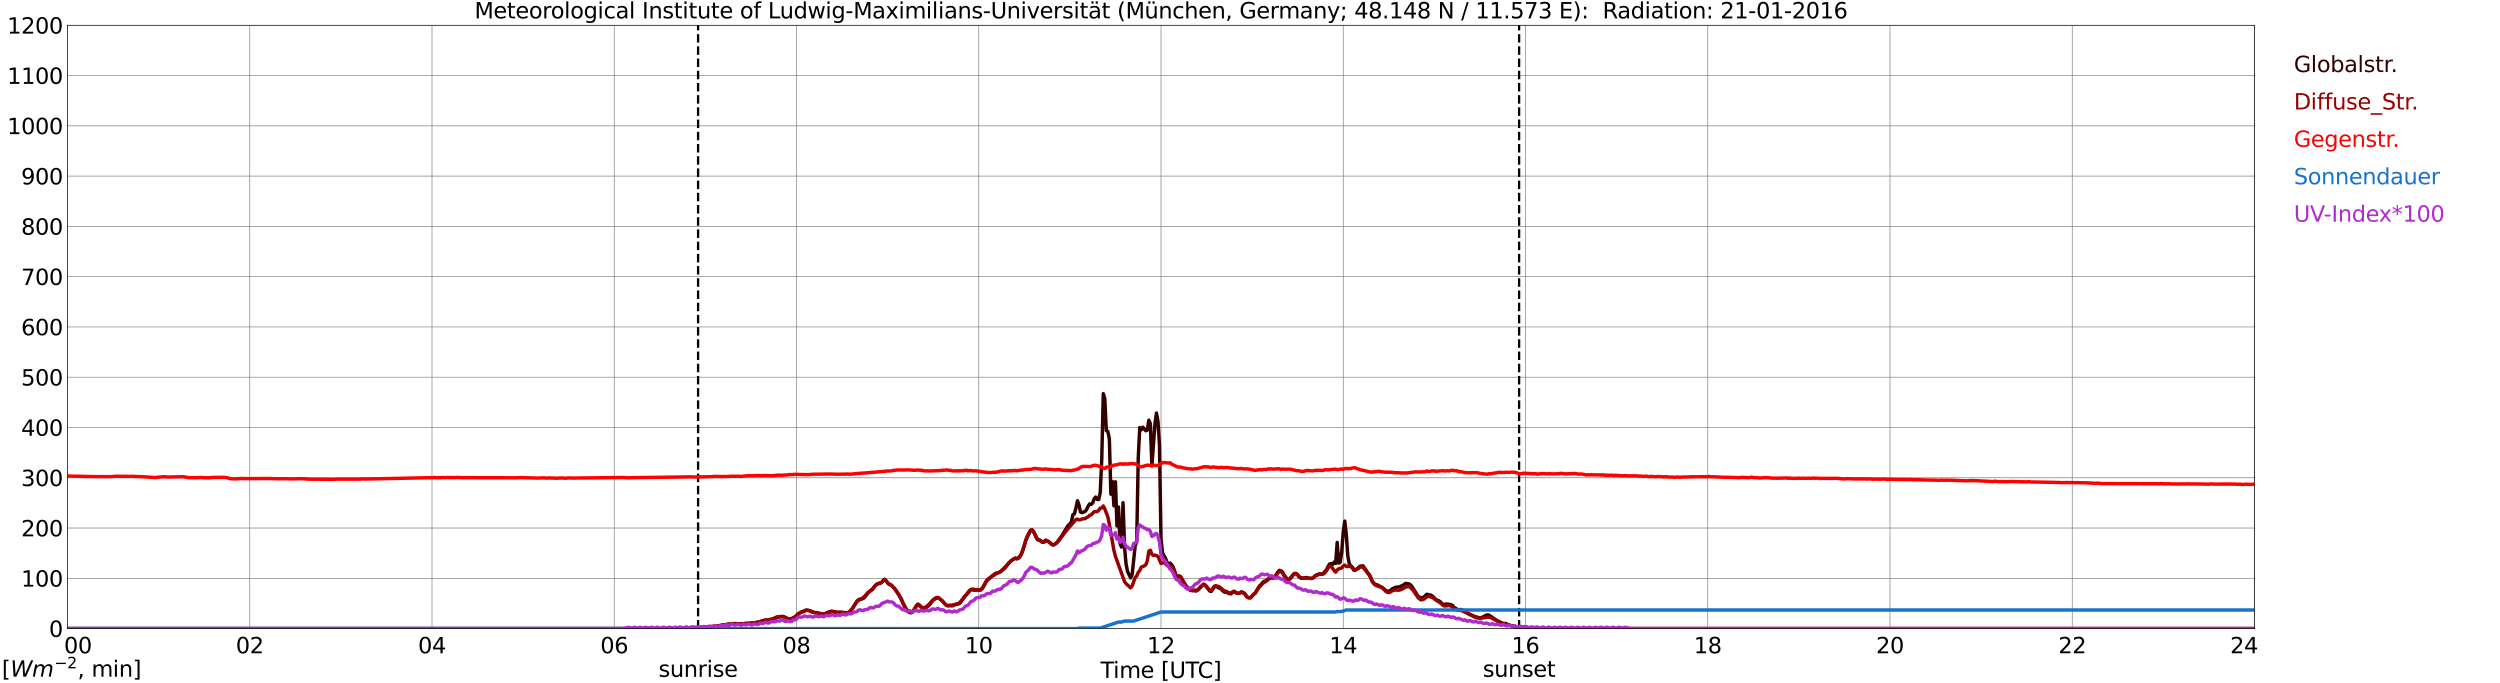 <?xml version="1.0" encoding="utf-8" standalone="no"?>
<!DOCTYPE svg PUBLIC "-//W3C//DTD SVG 1.1//EN"
  "http://www.w3.org/Graphics/SVG/1.1/DTD/svg11.dtd">
<svg xmlns:xlink="http://www.w3.org/1999/xlink" width="1085.4pt" height="296.64pt" viewBox="0 0 1085.4 296.64" xmlns="http://www.w3.org/2000/svg" version="1.1">
 <defs>
  <style type="text/css">*{stroke-linejoin: round; stroke-linecap: butt}</style>
 </defs>
 <g id="figure_1">
  <g id="patch_1">
   <path d="M 0 296.64 
L 1085.4 296.64 
L 1085.4 0 
L 0 0 
z
" style="fill: #ffffff"/>
  </g>
  <g id="axes_1">
   <g id="patch_2">
    <path d="M 29.306 272.909 
L 978.814 272.909 
L 978.814 10.976 
L 29.306 10.976 
z
" style="fill: #ffffff"/>
   </g>
   <g id="patch_3">
    <path d="M 978.814 272.909 
L 978.814 272.909 
L 978.814 10.976 
L 978.814 10.976 
z
" clip-path="url(#p411c02f81c)" style="fill: #d3d3d3; opacity: 0.25; stroke: #d3d3d3; stroke-linejoin: miter"/>
   </g>
   <g id="matplotlib.axis_1">
    <g id="xtick_1">
     <g id="line2d_1">
      <path d="M 29.306 272.909 
L 29.306 10.976 
" clip-path="url(#p411c02f81c)" style="fill: none; stroke: #808080; stroke-width: 0.3; stroke-linecap: square"/>
     </g>
     <g id="line2d_2"/>
     <g id="text_1">
      <!--    00 -->
      <g transform="translate(18.733 283.627) scale(0.095 -0.095)">
       <defs>
        <path id="DejaVuSans-20" transform="scale(0.016)"/>
        <path id="DejaVuSans-30" d="M 2034 4250 
Q 1547 4250 1301 3770 
Q 1056 3291 1056 2328 
Q 1056 1369 1301 889 
Q 1547 409 2034 409 
Q 2525 409 2770 889 
Q 3016 1369 3016 2328 
Q 3016 3291 2770 3770 
Q 2525 4250 2034 4250 
z
M 2034 4750 
Q 2819 4750 3233 4129 
Q 3647 3509 3647 2328 
Q 3647 1150 3233 529 
Q 2819 -91 2034 -91 
Q 1250 -91 836 529 
Q 422 1150 422 2328 
Q 422 3509 836 4129 
Q 1250 4750 2034 4750 
z
" transform="scale(0.016)"/>
       </defs>
       <use xlink:href="#DejaVuSans-20"/>
       <use xlink:href="#DejaVuSans-20" transform="translate(31.787 0)"/>
       <use xlink:href="#DejaVuSans-20" transform="translate(63.574 0)"/>
       <use xlink:href="#DejaVuSans-30" transform="translate(95.361 0)"/>
       <use xlink:href="#DejaVuSans-30" transform="translate(158.984 0)"/>
      </g>
     </g>
    </g>
    <g id="xtick_2">
     <g id="line2d_3">
      <path d="M 108.431 272.909 
L 108.431 10.976 
" clip-path="url(#p411c02f81c)" style="fill: none; stroke: #808080; stroke-width: 0.3; stroke-linecap: square"/>
     </g>
     <g id="line2d_4"/>
     <g id="text_2">
      <!-- 02 -->
      <g transform="translate(102.387 283.627) scale(0.095 -0.095)">
       <defs>
        <path id="DejaVuSans-32" d="M 1228 531 
L 3431 531 
L 3431 0 
L 469 0 
L 469 531 
Q 828 903 1448 1529 
Q 2069 2156 2228 2338 
Q 2531 2678 2651 2914 
Q 2772 3150 2772 3378 
Q 2772 3750 2511 3984 
Q 2250 4219 1831 4219 
Q 1534 4219 1204 4116 
Q 875 4013 500 3803 
L 500 4441 
Q 881 4594 1212 4672 
Q 1544 4750 1819 4750 
Q 2544 4750 2975 4387 
Q 3406 4025 3406 3419 
Q 3406 3131 3298 2873 
Q 3191 2616 2906 2266 
Q 2828 2175 2409 1742 
Q 1991 1309 1228 531 
z
" transform="scale(0.016)"/>
       </defs>
       <use xlink:href="#DejaVuSans-30"/>
       <use xlink:href="#DejaVuSans-32" transform="translate(63.623 0)"/>
      </g>
     </g>
    </g>
    <g id="xtick_3">
     <g id="line2d_5">
      <path d="M 187.557 272.909 
L 187.557 10.976 
" clip-path="url(#p411c02f81c)" style="fill: none; stroke: #808080; stroke-width: 0.3; stroke-linecap: square"/>
     </g>
     <g id="line2d_6"/>
     <g id="text_3">
      <!-- 04 -->
      <g transform="translate(181.513 283.627) scale(0.095 -0.095)">
       <defs>
        <path id="DejaVuSans-34" d="M 2419 4116 
L 825 1625 
L 2419 1625 
L 2419 4116 
z
M 2253 4666 
L 3047 4666 
L 3047 1625 
L 3713 1625 
L 3713 1100 
L 3047 1100 
L 3047 0 
L 2419 0 
L 2419 1100 
L 313 1100 
L 313 1709 
L 2253 4666 
z
" transform="scale(0.016)"/>
       </defs>
       <use xlink:href="#DejaVuSans-30"/>
       <use xlink:href="#DejaVuSans-34" transform="translate(63.623 0)"/>
      </g>
     </g>
    </g>
    <g id="xtick_4">
     <g id="line2d_7">
      <path d="M 266.683 272.909 
L 266.683 10.976 
" clip-path="url(#p411c02f81c)" style="fill: none; stroke: #808080; stroke-width: 0.3; stroke-linecap: square"/>
     </g>
     <g id="line2d_8"/>
     <g id="text_4">
      <!-- 06 -->
      <g transform="translate(260.638 283.627) scale(0.095 -0.095)">
       <defs>
        <path id="DejaVuSans-36" d="M 2113 2584 
Q 1688 2584 1439 2293 
Q 1191 2003 1191 1497 
Q 1191 994 1439 701 
Q 1688 409 2113 409 
Q 2538 409 2786 701 
Q 3034 994 3034 1497 
Q 3034 2003 2786 2293 
Q 2538 2584 2113 2584 
z
M 3366 4563 
L 3366 3988 
Q 3128 4100 2886 4159 
Q 2644 4219 2406 4219 
Q 1781 4219 1451 3797 
Q 1122 3375 1075 2522 
Q 1259 2794 1537 2939 
Q 1816 3084 2150 3084 
Q 2853 3084 3261 2657 
Q 3669 2231 3669 1497 
Q 3669 778 3244 343 
Q 2819 -91 2113 -91 
Q 1303 -91 875 529 
Q 447 1150 447 2328 
Q 447 3434 972 4092 
Q 1497 4750 2381 4750 
Q 2619 4750 2861 4703 
Q 3103 4656 3366 4563 
z
" transform="scale(0.016)"/>
       </defs>
       <use xlink:href="#DejaVuSans-30"/>
       <use xlink:href="#DejaVuSans-36" transform="translate(63.623 0)"/>
      </g>
     </g>
    </g>
    <g id="xtick_5">
     <g id="line2d_9">
      <path d="M 345.808 272.909 
L 345.808 10.976 
" clip-path="url(#p411c02f81c)" style="fill: none; stroke: #808080; stroke-width: 0.3; stroke-linecap: square"/>
     </g>
     <g id="line2d_10"/>
     <g id="text_5">
      <!-- 08 -->
      <g transform="translate(339.764 283.627) scale(0.095 -0.095)">
       <defs>
        <path id="DejaVuSans-38" d="M 2034 2216 
Q 1584 2216 1326 1975 
Q 1069 1734 1069 1313 
Q 1069 891 1326 650 
Q 1584 409 2034 409 
Q 2484 409 2743 651 
Q 3003 894 3003 1313 
Q 3003 1734 2745 1975 
Q 2488 2216 2034 2216 
z
M 1403 2484 
Q 997 2584 770 2862 
Q 544 3141 544 3541 
Q 544 4100 942 4425 
Q 1341 4750 2034 4750 
Q 2731 4750 3128 4425 
Q 3525 4100 3525 3541 
Q 3525 3141 3298 2862 
Q 3072 2584 2669 2484 
Q 3125 2378 3379 2068 
Q 3634 1759 3634 1313 
Q 3634 634 3220 271 
Q 2806 -91 2034 -91 
Q 1263 -91 848 271 
Q 434 634 434 1313 
Q 434 1759 690 2068 
Q 947 2378 1403 2484 
z
M 1172 3481 
Q 1172 3119 1398 2916 
Q 1625 2713 2034 2713 
Q 2441 2713 2670 2916 
Q 2900 3119 2900 3481 
Q 2900 3844 2670 4047 
Q 2441 4250 2034 4250 
Q 1625 4250 1398 4047 
Q 1172 3844 1172 3481 
z
" transform="scale(0.016)"/>
       </defs>
       <use xlink:href="#DejaVuSans-30"/>
       <use xlink:href="#DejaVuSans-38" transform="translate(63.623 0)"/>
      </g>
     </g>
    </g>
    <g id="xtick_6">
     <g id="line2d_11">
      <path d="M 424.934 272.909 
L 424.934 10.976 
" clip-path="url(#p411c02f81c)" style="fill: none; stroke: #808080; stroke-width: 0.3; stroke-linecap: square"/>
     </g>
     <g id="line2d_12"/>
     <g id="text_6">
      <!-- 10 -->
      <g transform="translate(418.89 283.627) scale(0.095 -0.095)">
       <defs>
        <path id="DejaVuSans-31" d="M 794 531 
L 1825 531 
L 1825 4091 
L 703 3866 
L 703 4441 
L 1819 4666 
L 2450 4666 
L 2450 531 
L 3481 531 
L 3481 0 
L 794 0 
L 794 531 
z
" transform="scale(0.016)"/>
       </defs>
       <use xlink:href="#DejaVuSans-31"/>
       <use xlink:href="#DejaVuSans-30" transform="translate(63.623 0)"/>
      </g>
     </g>
    </g>
    <g id="xtick_7">
     <g id="line2d_13">
      <path d="M 504.06 272.909 
L 504.06 10.976 
" clip-path="url(#p411c02f81c)" style="fill: none; stroke: #808080; stroke-width: 0.3; stroke-linecap: square"/>
     </g>
     <g id="line2d_14"/>
     <g id="text_7">
      <!-- 12 -->
      <g transform="translate(498.015 283.627) scale(0.095 -0.095)">
       <use xlink:href="#DejaVuSans-31"/>
       <use xlink:href="#DejaVuSans-32" transform="translate(63.623 0)"/>
      </g>
     </g>
    </g>
    <g id="xtick_8">
     <g id="line2d_15">
      <path d="M 583.185 272.909 
L 583.185 10.976 
" clip-path="url(#p411c02f81c)" style="fill: none; stroke: #808080; stroke-width: 0.3; stroke-linecap: square"/>
     </g>
     <g id="line2d_16"/>
     <g id="text_8">
      <!-- 14 -->
      <g transform="translate(577.141 283.627) scale(0.095 -0.095)">
       <use xlink:href="#DejaVuSans-31"/>
       <use xlink:href="#DejaVuSans-34" transform="translate(63.623 0)"/>
      </g>
     </g>
    </g>
    <g id="xtick_9">
     <g id="line2d_17">
      <path d="M 662.311 272.909 
L 662.311 10.976 
" clip-path="url(#p411c02f81c)" style="fill: none; stroke: #808080; stroke-width: 0.3; stroke-linecap: square"/>
     </g>
     <g id="line2d_18"/>
     <g id="text_9">
      <!-- 16 -->
      <g transform="translate(656.267 283.627) scale(0.095 -0.095)">
       <use xlink:href="#DejaVuSans-31"/>
       <use xlink:href="#DejaVuSans-36" transform="translate(63.623 0)"/>
      </g>
     </g>
    </g>
    <g id="xtick_10">
     <g id="line2d_19">
      <path d="M 741.437 272.909 
L 741.437 10.976 
" clip-path="url(#p411c02f81c)" style="fill: none; stroke: #808080; stroke-width: 0.3; stroke-linecap: square"/>
     </g>
     <g id="line2d_20"/>
     <g id="text_10">
      <!-- 18 -->
      <g transform="translate(735.392 283.627) scale(0.095 -0.095)">
       <use xlink:href="#DejaVuSans-31"/>
       <use xlink:href="#DejaVuSans-38" transform="translate(63.623 0)"/>
      </g>
     </g>
    </g>
    <g id="xtick_11">
     <g id="line2d_21">
      <path d="M 820.562 272.909 
L 820.562 10.976 
" clip-path="url(#p411c02f81c)" style="fill: none; stroke: #808080; stroke-width: 0.3; stroke-linecap: square"/>
     </g>
     <g id="line2d_22"/>
     <g id="text_11">
      <!-- 20 -->
      <g transform="translate(814.518 283.627) scale(0.095 -0.095)">
       <use xlink:href="#DejaVuSans-32"/>
       <use xlink:href="#DejaVuSans-30" transform="translate(63.623 0)"/>
      </g>
     </g>
    </g>
    <g id="xtick_12">
     <g id="line2d_23">
      <path d="M 899.688 272.909 
L 899.688 10.976 
" clip-path="url(#p411c02f81c)" style="fill: none; stroke: #808080; stroke-width: 0.3; stroke-linecap: square"/>
     </g>
     <g id="line2d_24"/>
     <g id="text_12">
      <!-- 22 -->
      <g transform="translate(893.644 283.627) scale(0.095 -0.095)">
       <use xlink:href="#DejaVuSans-32"/>
       <use xlink:href="#DejaVuSans-32" transform="translate(63.623 0)"/>
      </g>
     </g>
    </g>
    <g id="xtick_13">
     <g id="line2d_25">
      <path d="M 978.814 272.909 
L 978.814 10.976 
" clip-path="url(#p411c02f81c)" style="fill: none; stroke: #808080; stroke-width: 0.3; stroke-linecap: square"/>
     </g>
     <g id="line2d_26"/>
     <g id="text_13">
      <!-- 24    -->
      <g transform="translate(968.241 283.627) scale(0.095 -0.095)">
       <use xlink:href="#DejaVuSans-32"/>
       <use xlink:href="#DejaVuSans-34" transform="translate(63.623 0)"/>
       <use xlink:href="#DejaVuSans-20" transform="translate(127.246 0)"/>
       <use xlink:href="#DejaVuSans-20" transform="translate(159.033 0)"/>
       <use xlink:href="#DejaVuSans-20" transform="translate(190.82 0)"/>
      </g>
     </g>
    </g>
    <g id="text_14">
     <!-- Time [UTC] -->
     <g transform="translate(477.806 294.322) scale(0.095 -0.095)">
      <defs>
       <path id="DejaVuSans-54" d="M -19 4666 
L 3928 4666 
L 3928 4134 
L 2272 4134 
L 2272 0 
L 1638 0 
L 1638 4134 
L -19 4134 
L -19 4666 
z
" transform="scale(0.016)"/>
       <path id="DejaVuSans-69" d="M 603 3500 
L 1178 3500 
L 1178 0 
L 603 0 
L 603 3500 
z
M 603 4863 
L 1178 4863 
L 1178 4134 
L 603 4134 
L 603 4863 
z
" transform="scale(0.016)"/>
       <path id="DejaVuSans-6d" d="M 3328 2828 
Q 3544 3216 3844 3400 
Q 4144 3584 4550 3584 
Q 5097 3584 5394 3201 
Q 5691 2819 5691 2113 
L 5691 0 
L 5113 0 
L 5113 2094 
Q 5113 2597 4934 2840 
Q 4756 3084 4391 3084 
Q 3944 3084 3684 2787 
Q 3425 2491 3425 1978 
L 3425 0 
L 2847 0 
L 2847 2094 
Q 2847 2600 2669 2842 
Q 2491 3084 2119 3084 
Q 1678 3084 1418 2786 
Q 1159 2488 1159 1978 
L 1159 0 
L 581 0 
L 581 3500 
L 1159 3500 
L 1159 2956 
Q 1356 3278 1631 3431 
Q 1906 3584 2284 3584 
Q 2666 3584 2933 3390 
Q 3200 3197 3328 2828 
z
" transform="scale(0.016)"/>
       <path id="DejaVuSans-65" d="M 3597 1894 
L 3597 1613 
L 953 1613 
Q 991 1019 1311 708 
Q 1631 397 2203 397 
Q 2534 397 2845 478 
Q 3156 559 3463 722 
L 3463 178 
Q 3153 47 2828 -22 
Q 2503 -91 2169 -91 
Q 1331 -91 842 396 
Q 353 884 353 1716 
Q 353 2575 817 3079 
Q 1281 3584 2069 3584 
Q 2775 3584 3186 3129 
Q 3597 2675 3597 1894 
z
M 3022 2063 
Q 3016 2534 2758 2815 
Q 2500 3097 2075 3097 
Q 1594 3097 1305 2825 
Q 1016 2553 972 2059 
L 3022 2063 
z
" transform="scale(0.016)"/>
       <path id="DejaVuSans-5b" d="M 550 4863 
L 1875 4863 
L 1875 4416 
L 1125 4416 
L 1125 -397 
L 1875 -397 
L 1875 -844 
L 550 -844 
L 550 4863 
z
" transform="scale(0.016)"/>
       <path id="DejaVuSans-55" d="M 556 4666 
L 1191 4666 
L 1191 1831 
Q 1191 1081 1462 751 
Q 1734 422 2344 422 
Q 2950 422 3222 751 
Q 3494 1081 3494 1831 
L 3494 4666 
L 4128 4666 
L 4128 1753 
Q 4128 841 3676 375 
Q 3225 -91 2344 -91 
Q 1459 -91 1007 375 
Q 556 841 556 1753 
L 556 4666 
z
" transform="scale(0.016)"/>
       <path id="DejaVuSans-43" d="M 4122 4306 
L 4122 3641 
Q 3803 3938 3442 4084 
Q 3081 4231 2675 4231 
Q 1875 4231 1450 3742 
Q 1025 3253 1025 2328 
Q 1025 1406 1450 917 
Q 1875 428 2675 428 
Q 3081 428 3442 575 
Q 3803 722 4122 1019 
L 4122 359 
Q 3791 134 3420 21 
Q 3050 -91 2638 -91 
Q 1578 -91 968 557 
Q 359 1206 359 2328 
Q 359 3453 968 4101 
Q 1578 4750 2638 4750 
Q 3056 4750 3426 4639 
Q 3797 4528 4122 4306 
z
" transform="scale(0.016)"/>
       <path id="DejaVuSans-5d" d="M 1947 4863 
L 1947 -844 
L 622 -844 
L 622 -397 
L 1369 -397 
L 1369 4416 
L 622 4416 
L 622 4863 
L 1947 4863 
z
" transform="scale(0.016)"/>
      </defs>
      <use xlink:href="#DejaVuSans-54"/>
      <use xlink:href="#DejaVuSans-69" transform="translate(57.959 0)"/>
      <use xlink:href="#DejaVuSans-6d" transform="translate(85.742 0)"/>
      <use xlink:href="#DejaVuSans-65" transform="translate(183.154 0)"/>
      <use xlink:href="#DejaVuSans-20" transform="translate(244.678 0)"/>
      <use xlink:href="#DejaVuSans-5b" transform="translate(276.465 0)"/>
      <use xlink:href="#DejaVuSans-55" transform="translate(315.479 0)"/>
      <use xlink:href="#DejaVuSans-54" transform="translate(388.672 0)"/>
      <use xlink:href="#DejaVuSans-43" transform="translate(443.881 0)"/>
      <use xlink:href="#DejaVuSans-5d" transform="translate(513.705 0)"/>
     </g>
    </g>
   </g>
   <g id="matplotlib.axis_2">
    <g id="ytick_1">
     <g id="line2d_27">
      <path d="M 29.306 272.909 
L 978.814 272.909 
" clip-path="url(#p411c02f81c)" style="fill: none; stroke: #808080; stroke-width: 0.3; stroke-linecap: square"/>
     </g>
     <g id="line2d_28"/>
     <g id="text_15">
      <!-- 0 -->
      <g transform="translate(21.261 276.518) scale(0.095 -0.095)">
       <use xlink:href="#DejaVuSans-30"/>
      </g>
     </g>
    </g>
    <g id="ytick_2">
     <g id="line2d_29">
      <path d="M 29.306 251.081 
L 978.814 251.081 
" clip-path="url(#p411c02f81c)" style="fill: none; stroke: #808080; stroke-width: 0.3; stroke-linecap: square"/>
     </g>
     <g id="line2d_30"/>
     <g id="text_16">
      <!-- 100 -->
      <g transform="translate(9.173 254.69) scale(0.095 -0.095)">
       <use xlink:href="#DejaVuSans-31"/>
       <use xlink:href="#DejaVuSans-30" transform="translate(63.623 0)"/>
       <use xlink:href="#DejaVuSans-30" transform="translate(127.246 0)"/>
      </g>
     </g>
    </g>
    <g id="ytick_3">
     <g id="line2d_31">
      <path d="M 29.306 229.253 
L 978.814 229.253 
" clip-path="url(#p411c02f81c)" style="fill: none; stroke: #808080; stroke-width: 0.3; stroke-linecap: square"/>
     </g>
     <g id="line2d_32"/>
     <g id="text_17">
      <!-- 200 -->
      <g transform="translate(9.173 232.863) scale(0.095 -0.095)">
       <use xlink:href="#DejaVuSans-32"/>
       <use xlink:href="#DejaVuSans-30" transform="translate(63.623 0)"/>
       <use xlink:href="#DejaVuSans-30" transform="translate(127.246 0)"/>
      </g>
     </g>
    </g>
    <g id="ytick_4">
     <g id="line2d_33">
      <path d="M 29.306 207.426 
L 978.814 207.426 
" clip-path="url(#p411c02f81c)" style="fill: none; stroke: #808080; stroke-width: 0.3; stroke-linecap: square"/>
     </g>
     <g id="line2d_34"/>
     <g id="text_18">
      <!-- 300 -->
      <g transform="translate(9.173 211.035) scale(0.095 -0.095)">
       <defs>
        <path id="DejaVuSans-33" d="M 2597 2516 
Q 3050 2419 3304 2112 
Q 3559 1806 3559 1356 
Q 3559 666 3084 287 
Q 2609 -91 1734 -91 
Q 1441 -91 1130 -33 
Q 819 25 488 141 
L 488 750 
Q 750 597 1062 519 
Q 1375 441 1716 441 
Q 2309 441 2620 675 
Q 2931 909 2931 1356 
Q 2931 1769 2642 2001 
Q 2353 2234 1838 2234 
L 1294 2234 
L 1294 2753 
L 1863 2753 
Q 2328 2753 2575 2939 
Q 2822 3125 2822 3475 
Q 2822 3834 2567 4026 
Q 2313 4219 1838 4219 
Q 1578 4219 1281 4162 
Q 984 4106 628 3988 
L 628 4550 
Q 988 4650 1302 4700 
Q 1616 4750 1894 4750 
Q 2613 4750 3031 4423 
Q 3450 4097 3450 3541 
Q 3450 3153 3228 2886 
Q 3006 2619 2597 2516 
z
" transform="scale(0.016)"/>
       </defs>
       <use xlink:href="#DejaVuSans-33"/>
       <use xlink:href="#DejaVuSans-30" transform="translate(63.623 0)"/>
       <use xlink:href="#DejaVuSans-30" transform="translate(127.246 0)"/>
      </g>
     </g>
    </g>
    <g id="ytick_5">
     <g id="line2d_35">
      <path d="M 29.306 185.598 
L 978.814 185.598 
" clip-path="url(#p411c02f81c)" style="fill: none; stroke: #808080; stroke-width: 0.3; stroke-linecap: square"/>
     </g>
     <g id="line2d_36"/>
     <g id="text_19">
      <!-- 400 -->
      <g transform="translate(9.173 189.207) scale(0.095 -0.095)">
       <use xlink:href="#DejaVuSans-34"/>
       <use xlink:href="#DejaVuSans-30" transform="translate(63.623 0)"/>
       <use xlink:href="#DejaVuSans-30" transform="translate(127.246 0)"/>
      </g>
     </g>
    </g>
    <g id="ytick_6">
     <g id="line2d_37">
      <path d="M 29.306 163.77 
L 978.814 163.77 
" clip-path="url(#p411c02f81c)" style="fill: none; stroke: #808080; stroke-width: 0.3; stroke-linecap: square"/>
     </g>
     <g id="line2d_38"/>
     <g id="text_20">
      <!-- 500 -->
      <g transform="translate(9.173 167.379) scale(0.095 -0.095)">
       <defs>
        <path id="DejaVuSans-35" d="M 691 4666 
L 3169 4666 
L 3169 4134 
L 1269 4134 
L 1269 2991 
Q 1406 3038 1543 3061 
Q 1681 3084 1819 3084 
Q 2600 3084 3056 2656 
Q 3513 2228 3513 1497 
Q 3513 744 3044 326 
Q 2575 -91 1722 -91 
Q 1428 -91 1123 -41 
Q 819 9 494 109 
L 494 744 
Q 775 591 1075 516 
Q 1375 441 1709 441 
Q 2250 441 2565 725 
Q 2881 1009 2881 1497 
Q 2881 1984 2565 2268 
Q 2250 2553 1709 2553 
Q 1456 2553 1204 2497 
Q 953 2441 691 2322 
L 691 4666 
z
" transform="scale(0.016)"/>
       </defs>
       <use xlink:href="#DejaVuSans-35"/>
       <use xlink:href="#DejaVuSans-30" transform="translate(63.623 0)"/>
       <use xlink:href="#DejaVuSans-30" transform="translate(127.246 0)"/>
      </g>
     </g>
    </g>
    <g id="ytick_7">
     <g id="line2d_39">
      <path d="M 29.306 141.942 
L 978.814 141.942 
" clip-path="url(#p411c02f81c)" style="fill: none; stroke: #808080; stroke-width: 0.3; stroke-linecap: square"/>
     </g>
     <g id="line2d_40"/>
     <g id="text_21">
      <!-- 600 -->
      <g transform="translate(9.173 145.551) scale(0.095 -0.095)">
       <use xlink:href="#DejaVuSans-36"/>
       <use xlink:href="#DejaVuSans-30" transform="translate(63.623 0)"/>
       <use xlink:href="#DejaVuSans-30" transform="translate(127.246 0)"/>
      </g>
     </g>
    </g>
    <g id="ytick_8">
     <g id="line2d_41">
      <path d="M 29.306 120.114 
L 978.814 120.114 
" clip-path="url(#p411c02f81c)" style="fill: none; stroke: #808080; stroke-width: 0.3; stroke-linecap: square"/>
     </g>
     <g id="line2d_42"/>
     <g id="text_22">
      <!-- 700 -->
      <g transform="translate(9.173 123.724) scale(0.095 -0.095)">
       <defs>
        <path id="DejaVuSans-37" d="M 525 4666 
L 3525 4666 
L 3525 4397 
L 1831 0 
L 1172 0 
L 2766 4134 
L 525 4134 
L 525 4666 
z
" transform="scale(0.016)"/>
       </defs>
       <use xlink:href="#DejaVuSans-37"/>
       <use xlink:href="#DejaVuSans-30" transform="translate(63.623 0)"/>
       <use xlink:href="#DejaVuSans-30" transform="translate(127.246 0)"/>
      </g>
     </g>
    </g>
    <g id="ytick_9">
     <g id="line2d_43">
      <path d="M 29.306 98.287 
L 978.814 98.287 
" clip-path="url(#p411c02f81c)" style="fill: none; stroke: #808080; stroke-width: 0.3; stroke-linecap: square"/>
     </g>
     <g id="line2d_44"/>
     <g id="text_23">
      <!-- 800 -->
      <g transform="translate(9.173 101.896) scale(0.095 -0.095)">
       <use xlink:href="#DejaVuSans-38"/>
       <use xlink:href="#DejaVuSans-30" transform="translate(63.623 0)"/>
       <use xlink:href="#DejaVuSans-30" transform="translate(127.246 0)"/>
      </g>
     </g>
    </g>
    <g id="ytick_10">
     <g id="line2d_45">
      <path d="M 29.306 76.459 
L 978.814 76.459 
" clip-path="url(#p411c02f81c)" style="fill: none; stroke: #808080; stroke-width: 0.3; stroke-linecap: square"/>
     </g>
     <g id="line2d_46"/>
     <g id="text_24">
      <!-- 900 -->
      <g transform="translate(9.173 80.068) scale(0.095 -0.095)">
       <defs>
        <path id="DejaVuSans-39" d="M 703 97 
L 703 672 
Q 941 559 1184 500 
Q 1428 441 1663 441 
Q 2288 441 2617 861 
Q 2947 1281 2994 2138 
Q 2813 1869 2534 1725 
Q 2256 1581 1919 1581 
Q 1219 1581 811 2004 
Q 403 2428 403 3163 
Q 403 3881 828 4315 
Q 1253 4750 1959 4750 
Q 2769 4750 3195 4129 
Q 3622 3509 3622 2328 
Q 3622 1225 3098 567 
Q 2575 -91 1691 -91 
Q 1453 -91 1209 -44 
Q 966 3 703 97 
z
M 1959 2075 
Q 2384 2075 2632 2365 
Q 2881 2656 2881 3163 
Q 2881 3666 2632 3958 
Q 2384 4250 1959 4250 
Q 1534 4250 1286 3958 
Q 1038 3666 1038 3163 
Q 1038 2656 1286 2365 
Q 1534 2075 1959 2075 
z
" transform="scale(0.016)"/>
       </defs>
       <use xlink:href="#DejaVuSans-39"/>
       <use xlink:href="#DejaVuSans-30" transform="translate(63.623 0)"/>
       <use xlink:href="#DejaVuSans-30" transform="translate(127.246 0)"/>
      </g>
     </g>
    </g>
    <g id="ytick_11">
     <g id="line2d_47">
      <path d="M 29.306 54.631 
L 978.814 54.631 
" clip-path="url(#p411c02f81c)" style="fill: none; stroke: #808080; stroke-width: 0.3; stroke-linecap: square"/>
     </g>
     <g id="line2d_48"/>
     <g id="text_25">
      <!-- 1000 -->
      <g transform="translate(3.128 58.24) scale(0.095 -0.095)">
       <use xlink:href="#DejaVuSans-31"/>
       <use xlink:href="#DejaVuSans-30" transform="translate(63.623 0)"/>
       <use xlink:href="#DejaVuSans-30" transform="translate(127.246 0)"/>
       <use xlink:href="#DejaVuSans-30" transform="translate(190.869 0)"/>
      </g>
     </g>
    </g>
    <g id="ytick_12">
     <g id="line2d_49">
      <path d="M 29.306 32.803 
L 978.814 32.803 
" clip-path="url(#p411c02f81c)" style="fill: none; stroke: #808080; stroke-width: 0.3; stroke-linecap: square"/>
     </g>
     <g id="line2d_50"/>
     <g id="text_26">
      <!-- 1100 -->
      <g transform="translate(3.128 36.413) scale(0.095 -0.095)">
       <use xlink:href="#DejaVuSans-31"/>
       <use xlink:href="#DejaVuSans-31" transform="translate(63.623 0)"/>
       <use xlink:href="#DejaVuSans-30" transform="translate(127.246 0)"/>
       <use xlink:href="#DejaVuSans-30" transform="translate(190.869 0)"/>
      </g>
     </g>
    </g>
    <g id="ytick_13">
     <g id="line2d_51">
      <path d="M 29.306 10.976 
L 978.814 10.976 
" clip-path="url(#p411c02f81c)" style="fill: none; stroke: #808080; stroke-width: 0.3; stroke-linecap: square"/>
     </g>
     <g id="line2d_52"/>
     <g id="text_27">
      <!-- 1200 -->
      <g transform="translate(3.128 14.585) scale(0.095 -0.095)">
       <use xlink:href="#DejaVuSans-31"/>
       <use xlink:href="#DejaVuSans-32" transform="translate(63.623 0)"/>
       <use xlink:href="#DejaVuSans-30" transform="translate(127.246 0)"/>
       <use xlink:href="#DejaVuSans-30" transform="translate(190.869 0)"/>
      </g>
     </g>
    </g>
   </g>
   <g id="line2d_53">
    <path d="M 303.081 272.909 
L 303.081 10.976 
" clip-path="url(#p411c02f81c)" style="fill: none; stroke-dasharray: 3.7,1.6; stroke-dashoffset: 0; stroke: #000000"/>
   </g>
   <g id="line2d_54">
    <path d="M 659.542 272.909 
L 659.542 10.976 
" clip-path="url(#p411c02f81c)" style="fill: none; stroke-dasharray: 3.7,1.6; stroke-dashoffset: 0; stroke: #000000"/>
   </g>
   <g id="line2d_55">
    <path d="M 29.306 272.909 
L 295.036 272.909 
L 295.696 272.612 
L 301.63 272.525 
L 303.608 272.405 
L 304.267 272.435 
L 305.586 272.287 
L 310.202 271.931 
L 310.861 271.961 
L 314.158 271.309 
L 314.818 271.368 
L 315.477 271.073 
L 320.752 270.894 
L 322.73 270.894 
L 323.39 270.687 
L 326.027 270.538 
L 327.346 270.451 
L 329.983 270.006 
L 331.302 269.504 
L 332.621 269.207 
L 333.28 269.235 
L 333.94 269.058 
L 335.258 268.91 
L 337.236 267.873 
L 338.555 267.786 
L 339.874 267.666 
L 340.533 267.873 
L 341.852 268.526 
L 342.512 268.703 
L 343.171 268.762 
L 343.83 268.554 
L 345.149 267.873 
L 345.808 267.43 
L 346.468 266.629 
L 347.787 265.83 
L 349.105 265.446 
L 349.765 265.031 
L 350.424 264.972 
L 351.743 265.149 
L 353.062 265.771 
L 353.721 265.978 
L 354.38 265.92 
L 355.699 266.334 
L 357.677 266.601 
L 358.337 266.422 
L 358.996 266.068 
L 360.974 265.474 
L 363.612 265.948 
L 364.93 265.83 
L 367.568 266.096 
L 368.227 265.978 
L 368.887 265.712 
L 369.546 265.001 
L 370.206 264.084 
L 371.524 261.862 
L 372.184 261.063 
L 372.843 260.5 
L 374.821 259.788 
L 375.481 259.166 
L 376.799 257.507 
L 377.459 256.885 
L 378.777 255.909 
L 380.096 254.191 
L 380.756 253.657 
L 381.415 253.362 
L 382.074 253.214 
L 382.734 252.947 
L 384.053 251.614 
L 384.712 252.146 
L 385.371 253.065 
L 386.031 253.746 
L 386.69 253.895 
L 388.009 255.08 
L 388.668 255.82 
L 389.987 257.804 
L 391.306 260.054 
L 391.965 261.654 
L 393.284 264.143 
L 394.603 265.712 
L 395.262 266.037 
L 395.921 265.92 
L 396.581 265.326 
L 397.899 263.075 
L 398.559 262.453 
L 399.878 263.462 
L 400.537 264.053 
L 401.196 264.261 
L 401.856 264.023 
L 403.175 262.958 
L 403.834 262.305 
L 404.493 261.268 
L 405.153 260.587 
L 405.812 260.085 
L 407.131 259.432 
L 409.109 260.825 
L 410.428 262.366 
L 411.087 262.927 
L 411.746 263.075 
L 412.406 262.84 
L 413.065 263.047 
L 413.725 262.986 
L 414.384 262.543 
L 415.043 262.484 
L 416.362 262.069 
L 417.022 261.565 
L 419 258.782 
L 419.659 258.16 
L 420.978 256.56 
L 421.637 256.027 
L 422.297 256.056 
L 422.956 256.263 
L 424.275 256.145 
L 425.593 256.235 
L 426.253 255.761 
L 426.912 254.842 
L 428.231 252.415 
L 428.89 251.614 
L 429.55 251.199 
L 430.209 250.548 
L 432.847 248.831 
L 433.506 248.652 
L 434.825 247.942 
L 435.484 247.172 
L 436.144 246.816 
L 438.122 244.299 
L 439.44 243.203 
L 440.759 242.284 
L 441.419 242.64 
L 442.078 242.226 
L 442.737 241.603 
L 443.397 240.626 
L 444.056 238.938 
L 445.375 234.584 
L 447.353 230.38 
L 448.012 230.024 
L 448.672 230.733 
L 449.331 231.918 
L 449.991 233.429 
L 450.65 234.376 
L 451.309 234.407 
L 452.628 235.295 
L 453.287 235.236 
L 453.947 234.496 
L 455.266 235.116 
L 456.584 236.214 
L 457.244 236.598 
L 457.903 236.36 
L 458.563 235.799 
L 459.222 235.088 
L 461.2 232.303 
L 463.178 229.015 
L 463.838 228.04 
L 464.497 227.476 
L 465.156 226.588 
L 465.816 223.419 
L 466.475 223.093 
L 467.134 220.516 
L 467.794 217.407 
L 468.453 219.213 
L 469.113 222.323 
L 469.772 222.559 
L 471.091 222.057 
L 471.75 221.256 
L 472.409 219.806 
L 473.069 218.798 
L 473.728 219.005 
L 474.388 218.383 
L 475.047 216.606 
L 475.706 215.807 
L 476.366 216.814 
L 477.025 216.873 
L 477.685 213.703 
L 478.344 199.133 
L 479.003 170.908 
L 479.663 173.189 
L 480.322 186.96 
L 480.981 187.285 
L 481.641 190.603 
L 482.3 214.563 
L 482.96 209.054 
L 483.619 219.599 
L 484.278 209.172 
L 484.938 228.334 
L 485.597 220.131 
L 486.256 236.007 
L 486.916 237.517 
L 487.575 218.265 
L 488.235 237.576 
L 488.894 244.98 
L 489.553 248.178 
L 490.872 250.904 
L 491.532 249.453 
L 492.85 236.924 
L 493.51 235.265 
L 494.169 199.013 
L 494.828 185.626 
L 495.488 186.635 
L 496.147 185.48 
L 497.466 187.019 
L 498.125 186.724 
L 498.785 182.428 
L 499.444 183.969 
L 500.103 202.331 
L 501.422 184.177 
L 502.082 179.318 
L 502.741 182.874 
L 503.4 193.209 
L 504.06 233.992 
L 504.719 240.034 
L 506.038 242.492 
L 506.697 244.151 
L 507.357 244.862 
L 508.016 244.476 
L 508.675 245.188 
L 509.335 246.135 
L 510.654 249.926 
L 511.313 250.518 
L 511.972 250.014 
L 512.632 250.428 
L 514.61 253.925 
L 515.929 255.671 
L 516.588 256.145 
L 517.247 256.383 
L 517.907 256.47 
L 518.566 256.204 
L 519.226 256.383 
L 519.885 256.117 
L 520.544 255.582 
L 521.204 254.783 
L 522.522 253.746 
L 523.182 254.071 
L 524.501 255.612 
L 525.16 256.56 
L 525.819 256.798 
L 526.479 255.938 
L 527.138 254.814 
L 527.797 254.665 
L 528.457 254.814 
L 529.116 255.287 
L 529.776 255.375 
L 531.094 256.708 
L 531.754 257.064 
L 532.413 257.092 
L 533.732 257.714 
L 534.391 257.835 
L 535.051 257.182 
L 535.71 256.857 
L 537.029 257.538 
L 537.688 257.656 
L 538.348 257.507 
L 539.007 257.005 
L 539.666 257.42 
L 540.326 257.597 
L 540.985 258.575 
L 541.644 259.314 
L 542.304 259.491 
L 542.963 259.552 
L 544.282 258.042 
L 544.941 257.597 
L 546.26 255.257 
L 546.919 254.25 
L 547.579 253.718 
L 548.238 252.858 
L 548.898 252.325 
L 549.557 252.236 
L 550.216 251.585 
L 550.876 251.14 
L 552.195 250.636 
L 552.854 250.963 
L 553.513 250.252 
L 554.173 249.363 
L 554.832 248.267 
L 555.491 247.615 
L 556.151 247.853 
L 556.81 248.326 
L 557.47 249.571 
L 558.788 251.378 
L 559.448 251.673 
L 560.107 251.14 
L 562.085 249.038 
L 562.745 249.125 
L 563.404 249.629 
L 564.063 250.428 
L 564.723 251.022 
L 566.042 251.05 
L 566.701 250.784 
L 567.36 250.725 
L 568.02 251.05 
L 568.679 251.022 
L 569.338 251.14 
L 569.998 250.963 
L 570.657 250.252 
L 571.317 249.719 
L 571.976 249.571 
L 572.635 249.156 
L 573.954 249.245 
L 574.613 248.831 
L 575.932 247.379 
L 576.592 245.928 
L 577.251 244.891 
L 577.91 244.714 
L 578.57 245.098 
L 579.229 244.033 
L 579.889 244.655 
L 580.548 235.503 
L 581.207 244.476 
L 581.867 244.12 
L 582.526 239.678 
L 583.185 230.882 
L 583.845 226.232 
L 584.504 231.949 
L 585.164 241.427 
L 585.823 244.832 
L 586.482 245.72 
L 587.142 246.224 
L 587.801 247.32 
L 588.46 247.379 
L 589.12 247.082 
L 590.439 245.838 
L 591.757 245.661 
L 593.076 247.497 
L 593.736 248.623 
L 594.395 249.333 
L 595.054 250.459 
L 595.714 252.295 
L 597.032 253.805 
L 597.692 253.805 
L 600.329 255.228 
L 601.648 256.324 
L 602.307 256.619 
L 602.967 256.708 
L 603.626 256.411 
L 604.286 255.761 
L 605.604 255.108 
L 606.264 254.901 
L 607.582 254.842 
L 608.242 254.458 
L 608.901 254.25 
L 610.22 253.303 
L 611.539 253.449 
L 612.198 253.777 
L 612.858 254.399 
L 615.495 258.603 
L 616.154 259.225 
L 616.814 259.611 
L 618.133 259.284 
L 619.451 258.011 
L 621.429 258.454 
L 622.748 259.581 
L 623.408 260.38 
L 624.726 260.856 
L 625.386 261.329 
L 626.045 262.069 
L 627.364 262.632 
L 628.023 262.187 
L 630.001 262.543 
L 630.661 262.927 
L 631.32 263.756 
L 633.298 264.852 
L 633.958 264.616 
L 634.617 264.704 
L 637.914 266.57 
L 640.552 267.786 
L 641.211 267.873 
L 641.87 268.17 
L 642.53 268.288 
L 643.848 267.873 
L 645.167 267.133 
L 645.827 266.956 
L 646.486 267.103 
L 647.805 267.963 
L 648.464 268.495 
L 649.123 268.82 
L 649.783 269.355 
L 651.761 270.303 
L 652.42 270.658 
L 653.739 270.687 
L 654.399 271.073 
L 656.377 271.695 
L 657.695 271.99 
L 658.355 272.346 
L 659.014 272.228 
L 659.674 272.317 
L 660.333 272.228 
L 661.652 272.256 
L 662.311 272.525 
L 664.949 272.732 
L 667.586 272.909 
L 978.154 272.909 
L 978.154 272.909 
" clip-path="url(#p411c02f81c)" style="fill: none; stroke: #330000; stroke-width: 1.5; stroke-linecap: square"/>
   </g>
   <g id="line2d_56">
    <path d="M 29.306 272.909 
L 295.036 272.909 
L 295.696 272.592 
L 297.674 272.551 
L 299.652 272.509 
L 300.311 272.426 
L 301.63 272.426 
L 304.927 272.341 
L 310.861 271.881 
L 314.158 271.291 
L 315.477 271.123 
L 319.433 270.704 
L 320.752 270.872 
L 321.411 270.914 
L 323.39 270.704 
L 324.049 270.746 
L 325.368 270.578 
L 326.686 270.536 
L 329.983 269.907 
L 330.643 269.613 
L 332.621 269.152 
L 334.599 268.941 
L 336.577 268.353 
L 338.555 267.681 
L 339.874 267.64 
L 340.533 267.893 
L 341.852 268.563 
L 342.512 268.731 
L 343.171 268.731 
L 343.83 268.521 
L 345.149 267.808 
L 346.468 266.507 
L 347.787 265.751 
L 349.765 264.911 
L 350.424 264.87 
L 351.083 265.038 
L 352.402 265.625 
L 353.721 266.044 
L 354.38 266.002 
L 355.04 266.212 
L 357.677 266.548 
L 358.337 266.38 
L 359.655 265.751 
L 360.974 265.332 
L 363.612 265.793 
L 365.59 265.878 
L 367.568 266.044 
L 368.227 265.878 
L 368.887 265.542 
L 370.206 263.946 
L 372.184 260.84 
L 372.843 260.253 
L 374.162 259.875 
L 374.821 259.454 
L 376.14 258.07 
L 376.799 257.271 
L 378.777 255.761 
L 379.437 254.838 
L 380.096 254.124 
L 380.756 253.578 
L 382.734 252.864 
L 383.393 251.941 
L 384.053 251.478 
L 384.712 252.151 
L 385.371 253.074 
L 386.031 253.537 
L 386.69 253.829 
L 387.349 254.375 
L 388.668 255.97 
L 389.987 257.902 
L 390.646 258.95 
L 391.965 261.722 
L 393.284 264.407 
L 393.943 265.206 
L 394.603 265.71 
L 395.262 265.92 
L 395.921 265.751 
L 396.581 265.038 
L 397.899 262.896 
L 398.559 262.268 
L 399.218 262.728 
L 399.878 263.442 
L 400.537 263.778 
L 401.196 263.905 
L 401.856 263.61 
L 403.175 262.56 
L 405.153 260.377 
L 406.471 259.454 
L 407.131 259.413 
L 407.79 259.664 
L 409.768 261.678 
L 410.428 262.477 
L 411.087 262.855 
L 413.065 262.813 
L 415.043 262.268 
L 415.703 262.183 
L 416.362 261.932 
L 417.022 261.259 
L 420.978 256.307 
L 421.637 255.844 
L 422.297 255.761 
L 423.615 256.056 
L 424.275 255.97 
L 425.593 256.056 
L 426.253 255.593 
L 426.912 254.628 
L 428.231 252.236 
L 428.89 251.478 
L 430.209 250.472 
L 432.187 248.918 
L 433.506 248.582 
L 434.165 248.289 
L 435.484 247.156 
L 438.122 244.216 
L 439.44 243.042 
L 440.759 242.413 
L 441.419 242.496 
L 442.078 242.455 
L 442.737 241.782 
L 443.397 240.691 
L 444.056 238.844 
L 445.375 234.52 
L 446.034 232.715 
L 447.353 230.281 
L 448.012 230.028 
L 448.672 230.742 
L 449.331 232.045 
L 449.991 233.638 
L 450.65 234.437 
L 451.309 234.479 
L 451.969 235.107 
L 452.628 235.485 
L 453.287 235.402 
L 453.947 234.856 
L 454.606 234.856 
L 455.266 235.234 
L 456.584 236.367 
L 457.244 236.576 
L 458.563 235.948 
L 459.881 234.562 
L 461.859 231.833 
L 463.838 229.358 
L 465.816 227.09 
L 467.134 225.58 
L 467.794 225.37 
L 468.453 225.748 
L 469.113 225.663 
L 469.772 225.285 
L 471.091 225.202 
L 471.75 224.698 
L 472.409 224.405 
L 473.069 223.733 
L 473.728 223.565 
L 475.047 222.179 
L 475.706 222.096 
L 476.366 222.137 
L 477.025 221.509 
L 477.685 220.627 
L 478.344 220.542 
L 479.003 219.66 
L 479.663 220.963 
L 480.981 224.405 
L 481.641 227.636 
L 483.619 238.971 
L 484.278 241.531 
L 488.235 252.528 
L 488.894 253.41 
L 490.872 255.215 
L 491.532 254.419 
L 492.85 250.682 
L 493.51 250.136 
L 494.169 248.54 
L 494.828 247.702 
L 495.488 246.233 
L 496.807 245.687 
L 497.466 245.225 
L 498.125 243.419 
L 498.785 239.305 
L 499.444 238.886 
L 500.103 240.65 
L 500.763 241.154 
L 501.422 240.986 
L 502.741 241.531 
L 504.06 244.637 
L 505.379 244.216 
L 506.038 244.679 
L 506.697 245.519 
L 507.357 245.853 
L 508.016 245.729 
L 508.675 245.897 
L 509.335 246.652 
L 510.654 250.431 
L 511.313 250.514 
L 511.972 250.177 
L 512.632 250.64 
L 514.61 253.997 
L 515.929 255.593 
L 516.588 256.097 
L 517.247 256.139 
L 519.226 256.643 
L 519.885 256.265 
L 520.544 255.719 
L 521.863 254.25 
L 522.522 253.62 
L 523.182 253.914 
L 523.841 254.628 
L 525.16 256.307 
L 525.819 256.348 
L 526.479 255.634 
L 527.138 254.584 
L 527.797 254.25 
L 528.457 254.501 
L 529.116 254.628 
L 529.776 255.047 
L 531.094 256.221 
L 531.754 256.601 
L 532.413 256.726 
L 533.073 257.147 
L 533.732 257.398 
L 534.391 257.439 
L 535.71 256.643 
L 537.029 257.439 
L 537.688 257.649 
L 539.007 256.979 
L 539.666 257.188 
L 540.326 257.693 
L 540.985 258.699 
L 541.644 259.413 
L 542.304 259.622 
L 542.963 259.413 
L 544.282 257.985 
L 544.941 257.481 
L 546.26 255.466 
L 547.579 253.997 
L 548.238 253.242 
L 549.557 252.445 
L 550.876 251.437 
L 551.535 251.101 
L 552.195 250.891 
L 552.854 250.933 
L 553.513 250.555 
L 554.832 248.708 
L 555.491 248.036 
L 556.151 248.08 
L 556.81 248.835 
L 558.129 250.976 
L 558.788 251.646 
L 559.448 251.814 
L 560.107 251.31 
L 561.426 249.381 
L 562.085 248.918 
L 562.745 248.962 
L 563.404 249.59 
L 564.063 250.431 
L 564.723 250.765 
L 565.382 250.933 
L 569.338 251.144 
L 569.998 250.933 
L 571.317 249.968 
L 572.635 249.381 
L 574.613 249.213 
L 575.273 248.582 
L 575.932 247.785 
L 576.592 246.652 
L 577.251 245.77 
L 577.91 245.812 
L 579.229 247.702 
L 579.889 248.416 
L 580.548 247.49 
L 581.207 246.903 
L 582.526 246.611 
L 583.185 245.729 
L 583.845 245.351 
L 584.504 245.938 
L 585.164 245.98 
L 585.823 245.812 
L 586.482 246.065 
L 587.142 246.611 
L 587.801 247.617 
L 588.46 247.576 
L 589.12 246.988 
L 589.779 246.779 
L 590.439 246.148 
L 591.757 246.275 
L 594.395 249.59 
L 595.054 250.85 
L 595.714 252.402 
L 596.373 253.327 
L 597.032 253.956 
L 597.692 254.292 
L 599.011 254.711 
L 599.67 254.921 
L 600.329 255.383 
L 601.648 256.726 
L 602.307 257.147 
L 602.967 257.271 
L 603.626 257.062 
L 604.286 256.601 
L 604.945 256.307 
L 605.604 256.18 
L 607.582 256.221 
L 608.901 255.719 
L 610.22 254.879 
L 611.539 254.628 
L 612.198 254.964 
L 613.517 256.265 
L 615.495 259.203 
L 616.154 259.917 
L 616.814 260.421 
L 617.473 260.377 
L 618.133 260.168 
L 619.451 259.162 
L 620.111 258.95 
L 620.77 259.035 
L 622.089 259.496 
L 623.408 260.463 
L 624.067 260.967 
L 624.726 261.301 
L 626.045 262.351 
L 626.705 262.982 
L 627.364 263.106 
L 629.342 262.896 
L 630.001 263.191 
L 631.98 264.66 
L 633.298 264.953 
L 633.958 264.953 
L 635.276 265.415 
L 640.552 268.017 
L 642.53 268.48 
L 645.167 268.061 
L 645.827 267.934 
L 647.145 268.061 
L 651.761 270.621 
L 653.08 270.872 
L 653.739 271.04 
L 654.399 271.335 
L 659.014 272.383 
L 660.992 272.426 
L 662.311 272.551 
L 663.63 272.551 
L 664.289 272.677 
L 664.949 272.636 
L 667.586 272.909 
L 978.154 272.909 
L 978.154 272.909 
" clip-path="url(#p411c02f81c)" style="fill: none; stroke: #990000; stroke-width: 1.5; stroke-linecap: square"/>
   </g>
   <g id="line2d_57">
    <path d="M 29.306 206.677 
L 39.197 206.895 
L 47.768 206.961 
L 50.406 206.773 
L 55.681 206.821 
L 57.659 206.812 
L 59.637 206.88 
L 63.594 207.068 
L 67.55 207.351 
L 68.869 207.15 
L 71.506 206.95 
L 72.825 207.126 
L 79.419 206.95 
L 82.056 207.388 
L 83.375 207.399 
L 85.353 207.408 
L 87.331 207.308 
L 88.65 207.436 
L 91.288 207.45 
L 91.947 207.292 
L 97.222 207.242 
L 98.541 207.386 
L 99.86 207.783 
L 101.178 207.912 
L 103.156 207.884 
L 104.475 207.725 
L 105.794 207.799 
L 108.431 207.801 
L 116.344 207.753 
L 118.982 207.805 
L 120.3 207.851 
L 122.938 207.832 
L 127.553 207.921 
L 130.191 207.783 
L 130.85 207.858 
L 132.169 207.84 
L 133.488 208.024 
L 144.697 208.124 
L 146.016 208.019 
L 156.566 208.015 
L 157.226 207.899 
L 158.544 207.98 
L 186.898 207.386 
L 187.557 207.445 
L 188.876 207.292 
L 189.535 207.471 
L 190.195 207.373 
L 190.854 207.434 
L 192.173 207.34 
L 193.492 207.367 
L 194.151 207.299 
L 195.47 207.373 
L 196.129 207.314 
L 197.448 207.375 
L 198.767 207.257 
L 199.426 207.351 
L 200.745 207.386 
L 202.723 207.393 
L 223.823 207.432 
L 226.461 207.358 
L 233.054 207.556 
L 236.351 207.467 
L 237.011 207.578 
L 238.329 207.519 
L 239.648 207.546 
L 242.286 207.637 
L 242.945 207.511 
L 244.923 207.567 
L 245.583 207.646 
L 246.901 207.487 
L 248.22 207.565 
L 270.639 207.31 
L 272.617 207.441 
L 275.914 207.356 
L 296.355 207.087 
L 297.674 207.057 
L 299.652 207.037 
L 301.63 207.087 
L 308.883 206.954 
L 310.202 206.825 
L 311.521 206.869 
L 312.839 206.878 
L 313.499 206.95 
L 314.158 206.83 
L 314.818 206.921 
L 317.455 206.775 
L 319.433 206.793 
L 320.093 206.731 
L 322.071 206.808 
L 324.708 206.541 
L 326.686 206.533 
L 329.324 206.437 
L 329.983 206.537 
L 331.961 206.441 
L 335.258 206.552 
L 336.577 206.417 
L 337.896 206.284 
L 339.215 206.328 
L 341.852 206.197 
L 342.512 206.042 
L 343.83 206.046 
L 345.149 205.952 
L 351.083 206.066 
L 353.062 205.887 
L 360.315 205.799 
L 363.612 205.893 
L 365.59 205.85 
L 366.909 205.854 
L 368.227 205.78 
L 368.887 205.906 
L 372.843 205.518 
L 377.459 205.21 
L 378.777 205.029 
L 379.437 205.066 
L 381.415 204.83 
L 384.712 204.581 
L 385.371 204.463 
L 386.69 204.488 
L 388.009 204.219 
L 389.328 204.068 
L 390.646 204.038 
L 393.284 204.057 
L 393.943 203.979 
L 397.24 204.191 
L 397.899 204.084 
L 399.878 204.145 
L 401.856 204.494 
L 402.515 204.418 
L 403.834 204.463 
L 408.45 204.298 
L 409.109 204.125 
L 409.768 204.195 
L 411.087 204.016 
L 411.746 204.191 
L 412.406 204.147 
L 413.725 204.472 
L 415.043 204.418 
L 418.34 204.37 
L 419 204.175 
L 419.659 204.182 
L 420.318 204.444 
L 420.978 204.265 
L 422.956 204.481 
L 423.615 204.391 
L 427.572 204.983 
L 428.89 205.11 
L 429.55 205.193 
L 431.528 205.007 
L 432.187 205.107 
L 432.847 204.896 
L 433.506 204.841 
L 434.165 204.568 
L 435.484 204.42 
L 436.144 204.59 
L 436.803 204.455 
L 440.1 204.315 
L 440.759 204.228 
L 441.419 204.409 
L 443.397 204.079 
L 444.056 204.132 
L 444.716 203.889 
L 447.353 203.774 
L 448.012 203.686 
L 448.672 203.455 
L 449.331 203.368 
L 451.309 203.625 
L 453.287 203.743 
L 453.947 203.571 
L 454.606 203.713 
L 456.584 203.835 
L 457.903 204.005 
L 458.563 203.913 
L 459.222 203.935 
L 459.881 203.835 
L 460.541 204.077 
L 461.859 204.184 
L 465.156 204.324 
L 465.816 204.119 
L 466.475 204.097 
L 467.134 203.809 
L 467.794 203.695 
L 468.453 203.374 
L 469.113 202.859 
L 469.772 202.602 
L 470.431 202.482 
L 473.069 202.556 
L 473.728 202.51 
L 474.388 202.152 
L 475.706 201.979 
L 478.344 202.798 
L 479.003 203.272 
L 479.663 203.4 
L 480.322 202.842 
L 480.981 202.722 
L 481.641 202.931 
L 482.3 202.477 
L 482.96 202.261 
L 483.619 201.927 
L 484.278 201.912 
L 486.256 201.419 
L 486.916 201.351 
L 487.575 201.628 
L 488.235 201.333 
L 488.894 201.506 
L 491.532 201.25 
L 492.85 201.436 
L 493.51 201.528 
L 494.828 202.545 
L 495.488 202.709 
L 498.125 201.923 
L 498.785 202.01 
L 500.763 201.977 
L 501.422 201.999 
L 502.082 202.167 
L 502.741 202.054 
L 504.719 200.873 
L 505.379 200.82 
L 507.357 201.008 
L 508.016 200.91 
L 508.675 201.486 
L 511.313 202.781 
L 512.632 202.774 
L 513.291 203.034 
L 515.269 203.411 
L 517.247 203.617 
L 517.907 203.717 
L 518.566 203.521 
L 519.885 203.464 
L 522.522 202.676 
L 524.501 202.667 
L 525.819 202.994 
L 526.479 202.772 
L 527.138 202.735 
L 527.797 202.949 
L 528.457 202.918 
L 529.116 203.067 
L 530.435 202.881 
L 531.094 203.069 
L 533.073 202.946 
L 533.732 203.128 
L 536.369 203.35 
L 537.029 203.499 
L 538.348 203.457 
L 539.007 203.376 
L 540.326 203.621 
L 540.985 203.531 
L 542.304 203.638 
L 544.282 204.108 
L 544.941 204.252 
L 545.601 204.042 
L 546.26 204.068 
L 546.919 203.815 
L 547.579 204.025 
L 548.898 203.769 
L 549.557 203.841 
L 550.216 203.75 
L 550.876 203.481 
L 551.535 203.643 
L 552.195 203.547 
L 552.854 203.719 
L 554.173 203.542 
L 555.491 203.538 
L 556.151 203.824 
L 556.81 203.625 
L 557.47 203.724 
L 560.107 203.678 
L 562.745 204.333 
L 564.063 204.359 
L 564.723 204.664 
L 566.042 204.666 
L 566.701 204.394 
L 567.36 204.256 
L 569.998 204.444 
L 570.657 204.221 
L 573.295 204.186 
L 573.954 204.289 
L 574.613 204.186 
L 575.273 203.911 
L 576.592 204.016 
L 577.91 203.859 
L 579.229 203.724 
L 579.889 203.691 
L 580.548 203.889 
L 581.207 203.854 
L 582.526 203.566 
L 583.185 203.793 
L 583.845 203.49 
L 584.504 203.37 
L 585.164 203.492 
L 585.823 203.4 
L 586.482 203.473 
L 587.142 203.121 
L 588.46 203.093 
L 589.12 203.505 
L 589.779 203.621 
L 590.439 203.937 
L 592.417 204.367 
L 593.076 204.472 
L 593.736 204.715 
L 595.714 205.027 
L 596.373 204.776 
L 597.032 204.856 
L 598.351 204.601 
L 600.989 204.974 
L 604.945 205.068 
L 605.604 205.249 
L 606.923 205.236 
L 608.901 205.356 
L 610.22 205.334 
L 610.879 205.356 
L 612.198 205.16 
L 614.836 204.819 
L 615.495 204.948 
L 618.133 204.828 
L 618.792 204.824 
L 619.451 204.455 
L 620.111 204.66 
L 620.77 204.688 
L 621.429 204.47 
L 622.748 204.415 
L 623.408 204.658 
L 624.726 204.472 
L 626.045 204.394 
L 626.705 204.372 
L 627.364 204.553 
L 628.023 204.378 
L 629.342 204.47 
L 630.001 204.234 
L 630.661 204.149 
L 631.32 204.374 
L 632.639 204.4 
L 633.298 204.769 
L 633.958 204.739 
L 635.276 204.99 
L 635.936 205.19 
L 637.914 205.267 
L 639.233 205.223 
L 640.552 205.219 
L 641.211 205.19 
L 642.53 205.498 
L 645.167 205.845 
L 645.827 205.854 
L 646.486 205.636 
L 647.145 205.688 
L 651.102 205.018 
L 651.761 205.155 
L 654.399 205.031 
L 655.058 205.145 
L 655.717 205.016 
L 657.695 205.027 
L 659.674 205.692 
L 660.992 205.596 
L 661.652 205.42 
L 662.311 205.535 
L 662.97 205.511 
L 664.949 205.675 
L 666.927 205.671 
L 667.586 205.858 
L 668.905 205.649 
L 670.224 205.633 
L 672.202 205.738 
L 672.861 205.59 
L 673.521 205.734 
L 675.499 205.708 
L 676.817 205.662 
L 677.477 205.537 
L 678.136 205.542 
L 679.455 205.745 
L 684.071 205.572 
L 685.389 205.88 
L 686.049 205.758 
L 688.027 206.022 
L 688.686 206.247 
L 689.346 206.055 
L 690.005 206.236 
L 690.664 206.053 
L 691.324 206.157 
L 694.621 206.188 
L 695.28 206.24 
L 695.939 206.118 
L 696.599 206.312 
L 697.918 206.321 
L 698.577 206.365 
L 699.896 206.266 
L 700.555 206.496 
L 701.215 206.343 
L 704.511 206.587 
L 705.171 206.48 
L 706.49 206.607 
L 710.446 206.587 
L 711.765 206.747 
L 712.424 206.69 
L 713.743 206.841 
L 714.402 206.727 
L 715.062 206.753 
L 715.721 206.932 
L 717.04 206.865 
L 717.699 206.878 
L 718.358 207.024 
L 719.677 206.886 
L 720.996 206.937 
L 721.655 206.952 
L 722.315 207.122 
L 722.974 206.961 
L 724.952 207.14 
L 726.271 207.118 
L 726.93 207.231 
L 728.249 207.085 
L 729.568 207.216 
L 730.227 207.113 
L 732.865 207.081 
L 734.184 207 
L 741.437 206.98 
L 742.096 206.856 
L 742.756 206.985 
L 745.393 207.054 
L 748.031 207.205 
L 749.349 207.196 
L 753.965 207.336 
L 755.284 207.41 
L 755.943 207.249 
L 759.24 207.393 
L 760.559 207.17 
L 761.218 207.358 
L 763.196 207.406 
L 763.856 207.539 
L 765.834 207.402 
L 767.153 207.36 
L 769.131 207.563 
L 771.768 207.618 
L 775.725 207.517 
L 776.384 207.67 
L 777.043 207.522 
L 777.703 207.674 
L 779.021 207.679 
L 780.34 207.668 
L 781 207.578 
L 781.659 207.698 
L 782.318 207.611 
L 784.296 207.653 
L 785.615 207.613 
L 786.275 207.722 
L 786.934 207.543 
L 787.593 207.626 
L 789.572 207.594 
L 790.231 207.786 
L 790.89 207.681 
L 794.187 207.698 
L 797.484 207.677 
L 800.781 207.952 
L 802.1 207.792 
L 805.397 207.954 
L 808.034 207.888 
L 808.694 207.941 
L 809.353 207.88 
L 810.672 207.986 
L 811.331 207.908 
L 813.309 208.052 
L 814.628 207.993 
L 815.947 208.054 
L 818.584 207.978 
L 819.244 208.179 
L 819.903 208.102 
L 820.562 208.146 
L 821.222 208.063 
L 822.541 208.152 
L 829.134 208.22 
L 829.794 208.146 
L 830.453 208.296 
L 832.431 208.268 
L 835.728 208.388 
L 841.003 208.478 
L 841.663 208.571 
L 842.981 208.423 
L 844.3 208.537 
L 844.959 208.447 
L 846.278 208.504 
L 847.597 208.475 
L 848.256 208.571 
L 848.916 208.53 
L 849.575 208.626 
L 850.894 208.619 
L 852.213 208.726 
L 853.531 208.707 
L 854.191 208.744 
L 854.85 208.646 
L 855.51 208.72 
L 856.169 208.617 
L 861.444 208.866 
L 865.4 209.08 
L 866.06 208.919 
L 867.378 209.084 
L 868.038 209.124 
L 868.697 209.047 
L 869.357 209.174 
L 870.016 209.058 
L 870.675 209.148 
L 873.313 209.058 
L 879.247 209.202 
L 881.225 209.141 
L 881.885 209.281 
L 883.204 209.266 
L 891.775 209.421 
L 893.094 209.482 
L 893.754 209.456 
L 895.072 209.562 
L 897.051 209.501 
L 905.622 209.602 
L 908.919 209.796 
L 909.579 209.881 
L 910.238 209.759 
L 910.898 209.75 
L 912.216 209.953 
L 933.316 210.014 
L 934.635 210.006 
L 935.954 210.025 
L 936.613 210.003 
L 937.273 210.102 
L 937.932 209.975 
L 940.57 210.093 
L 941.229 210.003 
L 943.207 210.141 
L 950.46 210.082 
L 951.12 210.152 
L 951.779 210.075 
L 953.098 210.117 
L 955.076 210.123 
L 959.032 210.217 
L 959.692 210.089 
L 961.01 210.178 
L 968.923 210.167 
L 969.582 210.217 
L 970.242 210.134 
L 970.901 210.246 
L 972.22 210.233 
L 973.539 210.294 
L 974.198 210.333 
L 974.857 210.2 
L 977.495 210.329 
L 978.154 210.246 
L 978.154 210.246 
" clip-path="url(#p411c02f81c)" style="fill: none; stroke: #ff0000; stroke-width: 1.5; stroke-linecap: square"/>
   </g>
   <g id="line2d_58">
    <path d="M 29.306 272.909 
L 467.794 272.909 
L 468.453 272.691 
L 477.685 272.691 
L 485.597 270.071 
L 486.916 270.071 
L 488.235 269.635 
L 492.191 269.635 
L 504.06 265.706 
L 579.889 265.706 
L 580.548 265.487 
L 582.526 265.487 
L 584.504 264.833 
L 978.154 264.833 
L 978.154 264.833 
" clip-path="url(#p411c02f81c)" style="fill: none; stroke: #1773cc; stroke-width: 1.5; stroke-linecap: square"/>
   </g>
   <g id="line2d_59">
    <path d="M 29.306 272.909 
L 270.639 272.909 
L 271.298 272.712 
L 271.958 272.734 
L 272.617 272.341 
L 273.277 272.45 
L 273.936 272.712 
L 274.595 272.734 
L 275.255 272.341 
L 277.233 272.734 
L 277.892 272.341 
L 279.211 272.712 
L 279.87 272.45 
L 280.53 272.341 
L 281.849 272.712 
L 282.508 272.385 
L 283.167 272.363 
L 283.827 272.647 
L 284.486 272.712 
L 285.145 272.341 
L 285.805 272.363 
L 286.464 272.691 
L 287.124 272.712 
L 287.783 272.319 
L 288.442 272.385 
L 289.102 272.691 
L 289.761 272.691 
L 290.42 272.298 
L 292.399 272.691 
L 293.058 272.276 
L 294.377 272.625 
L 295.036 272.276 
L 295.696 272.254 
L 296.355 272.538 
L 297.014 272.603 
L 297.674 272.21 
L 298.333 272.232 
L 298.992 272.538 
L 299.652 272.56 
L 300.311 272.145 
L 300.971 272.21 
L 301.63 272.472 
L 302.289 272.472 
L 302.949 272.058 
L 304.267 272.385 
L 305.586 271.97 
L 306.246 272.188 
L 306.905 272.276 
L 307.564 271.927 
L 308.224 271.905 
L 308.883 272.188 
L 309.543 272.188 
L 310.202 271.752 
L 310.861 271.774 
L 311.521 272.036 
L 312.18 271.97 
L 312.839 271.512 
L 314.158 271.73 
L 314.818 271.403 
L 315.477 271.25 
L 316.136 271.49 
L 316.796 271.534 
L 317.455 271.141 
L 318.114 271.119 
L 318.774 271.403 
L 319.433 271.403 
L 320.093 271.032 
L 320.752 271.163 
L 321.411 271.425 
L 322.071 271.425 
L 322.73 270.988 
L 323.39 271.228 
L 324.049 271.337 
L 324.708 270.988 
L 325.368 270.988 
L 326.027 271.315 
L 326.686 271.315 
L 327.346 270.901 
L 328.005 270.944 
L 328.665 271.141 
L 329.324 271.053 
L 329.983 270.551 
L 331.302 270.704 
L 331.961 270.268 
L 332.621 270.224 
L 333.28 270.508 
L 333.94 270.464 
L 334.599 269.962 
L 336.577 269.962 
L 337.236 269.46 
L 337.896 269.635 
L 338.555 269.635 
L 339.215 269.198 
L 339.874 269.242 
L 340.533 269.678 
L 341.193 269.853 
L 341.852 269.525 
L 343.171 269.875 
L 343.83 269.766 
L 344.49 269.133 
L 345.149 269.089 
L 345.808 268.783 
L 346.468 268.041 
L 347.127 267.801 
L 347.787 267.976 
L 348.446 267.888 
L 349.105 267.43 
L 349.765 267.539 
L 350.424 267.823 
L 351.743 267.517 
L 352.402 267.867 
L 353.062 267.932 
L 353.721 267.496 
L 354.38 267.408 
L 355.04 267.67 
L 355.699 267.757 
L 356.359 267.43 
L 357.677 267.801 
L 358.337 267.343 
L 358.996 267.168 
L 359.655 267.386 
L 360.315 267.299 
L 360.974 266.841 
L 361.634 266.95 
L 362.293 267.234 
L 362.952 267.277 
L 363.612 266.884 
L 364.271 267.124 
L 364.93 267.124 
L 365.59 266.688 
L 366.249 266.644 
L 366.909 266.928 
L 367.568 266.928 
L 368.227 266.426 
L 369.546 266.513 
L 370.865 265.706 
L 371.524 265.749 
L 372.184 265.422 
L 372.843 264.811 
L 373.502 264.745 
L 374.162 265.051 
L 374.821 265.116 
L 375.481 264.636 
L 376.14 264.658 
L 376.799 264.527 
L 377.459 263.959 
L 378.118 263.741 
L 378.777 263.959 
L 379.437 263.828 
L 380.096 263.283 
L 380.756 263.174 
L 381.415 263.261 
L 382.074 262.955 
L 382.734 262.082 
L 384.053 261.493 
L 384.712 261.34 
L 385.371 260.947 
L 386.031 261.318 
L 387.349 261.362 
L 388.009 261.82 
L 388.668 262.65 
L 389.328 263.108 
L 389.987 263.108 
L 391.965 264.789 
L 392.624 264.658 
L 393.284 265.16 
L 393.943 265.422 
L 394.603 265.182 
L 395.262 265.225 
L 395.921 265.618 
L 396.581 265.575 
L 397.24 265.073 
L 397.899 265.073 
L 398.559 265.313 
L 399.218 265.378 
L 399.878 264.963 
L 401.196 265.356 
L 401.856 265.029 
L 402.515 264.942 
L 403.175 265.225 
L 403.834 265.094 
L 404.493 264.461 
L 405.153 264.396 
L 405.812 264.527 
L 406.471 264.483 
L 407.131 264.09 
L 408.45 264.833 
L 409.109 264.68 
L 409.768 264.898 
L 410.428 265.487 
L 411.087 265.64 
L 411.746 265.269 
L 412.406 265.378 
L 413.065 265.684 
L 413.725 265.684 
L 414.384 265.247 
L 415.043 265.575 
L 415.703 265.553 
L 416.362 264.985 
L 417.022 264.68 
L 417.681 264.614 
L 418.34 264.2 
L 419 263.305 
L 420.318 262.693 
L 421.637 261.1 
L 422.297 260.947 
L 422.956 260.532 
L 423.615 259.725 
L 424.275 259.441 
L 424.934 259.463 
L 425.593 259.266 
L 426.253 258.612 
L 426.912 258.699 
L 427.572 258.546 
L 428.231 257.869 
L 428.89 257.651 
L 429.55 257.739 
L 430.209 257.455 
L 430.869 256.691 
L 432.187 256.582 
L 432.847 256.101 
L 433.506 255.839 
L 434.165 255.905 
L 434.825 255.512 
L 435.484 254.595 
L 436.144 254.181 
L 436.803 253.919 
L 437.462 253.417 
L 438.122 252.5 
L 439.44 252.26 
L 440.1 251.801 
L 440.759 251.976 
L 441.419 252.653 
L 442.078 252.849 
L 442.737 252.282 
L 443.397 251.867 
L 444.056 251.103 
L 444.716 249.968 
L 445.375 248.484 
L 446.034 247.938 
L 446.694 247.239 
L 447.353 246.366 
L 448.012 246.279 
L 449.331 247.196 
L 449.991 247.261 
L 451.309 248.549 
L 451.969 248.986 
L 452.628 248.702 
L 453.287 248.855 
L 453.947 248.571 
L 454.606 248.025 
L 455.266 248.091 
L 455.925 248.571 
L 456.584 248.724 
L 457.244 248.331 
L 458.563 248.374 
L 459.222 248.025 
L 459.881 247.218 
L 460.541 247.239 
L 461.2 246.912 
L 461.859 246.17 
L 462.519 245.886 
L 463.178 245.842 
L 463.838 245.471 
L 464.497 244.642 
L 465.156 244.358 
L 467.134 240.887 
L 467.794 239.185 
L 468.453 239.993 
L 469.772 239.032 
L 470.431 238.836 
L 471.091 238.377 
L 471.75 237.461 
L 472.409 237.024 
L 473.069 236.871 
L 473.728 236.849 
L 474.388 236.042 
L 475.706 235.692 
L 477.025 235.081 
L 477.685 234.274 
L 478.344 232.287 
L 479.003 227.769 
L 479.663 228.053 
L 480.322 230.192 
L 480.981 228.991 
L 481.641 229.515 
L 482.3 232.44 
L 482.96 232.2 
L 483.619 232.287 
L 484.278 231.24 
L 484.938 234.077 
L 485.597 233.248 
L 486.256 235.452 
L 486.916 235.081 
L 487.575 233.313 
L 488.235 235.998 
L 488.894 237.373 
L 489.553 237.526 
L 490.213 238.115 
L 490.872 238.508 
L 491.532 238.159 
L 492.191 235.954 
L 492.85 235.78 
L 493.51 235.212 
L 494.169 229.144 
L 494.828 227.9 
L 495.488 228.489 
L 496.147 228.773 
L 496.807 229.297 
L 497.466 229.45 
L 498.125 229.995 
L 498.785 229.864 
L 499.444 230.716 
L 500.103 232.899 
L 500.763 232.593 
L 501.422 231.894 
L 502.082 231.589 
L 502.741 232.746 
L 503.4 235.343 
L 504.06 240.953 
L 504.719 242.197 
L 505.379 243.201 
L 506.038 243.856 
L 508.016 247.13 
L 508.675 247.676 
L 509.335 248.745 
L 509.994 250.361 
L 510.654 251.561 
L 511.313 251.845 
L 511.972 252.391 
L 512.632 253.329 
L 513.291 253.984 
L 513.95 254.224 
L 515.269 255.665 
L 515.929 255.861 
L 516.588 255.272 
L 517.247 255.206 
L 517.907 254.857 
L 518.566 253.962 
L 519.226 253.395 
L 519.885 253.177 
L 520.544 252.609 
L 521.204 251.649 
L 521.863 251.365 
L 523.182 251.387 
L 523.841 250.972 
L 525.16 251.692 
L 525.819 251.518 
L 526.479 250.95 
L 527.138 250.994 
L 527.797 250.732 
L 528.457 250.121 
L 529.116 250.055 
L 529.776 250.383 
L 530.435 250.492 
L 531.094 250.164 
L 532.413 250.797 
L 533.073 250.535 
L 533.732 250.557 
L 534.391 250.95 
L 535.051 250.885 
L 535.71 250.514 
L 536.369 250.841 
L 537.029 251.365 
L 537.688 251.474 
L 538.348 250.994 
L 539.007 251.168 
L 539.666 251.103 
L 540.326 250.623 
L 540.985 250.841 
L 541.644 251.539 
L 542.304 251.823 
L 542.963 251.474 
L 543.623 251.692 
L 544.282 251.692 
L 544.941 251.016 
L 545.601 250.535 
L 546.26 250.383 
L 546.919 249.99 
L 547.579 249.291 
L 548.238 249.291 
L 548.898 249.509 
L 549.557 249.466 
L 550.216 249.291 
L 550.876 249.881 
L 551.535 250.121 
L 552.195 249.968 
L 552.854 250.361 
L 553.513 250.906 
L 554.173 251.037 
L 554.832 250.644 
L 556.151 251.408 
L 556.81 251.43 
L 557.47 251.845 
L 558.129 252.565 
L 558.788 252.936 
L 559.448 252.784 
L 560.107 253.133 
L 561.426 254.006 
L 562.085 254.028 
L 562.745 254.857 
L 563.404 255.359 
L 564.063 255.294 
L 564.723 255.578 
L 565.382 256.058 
L 566.042 256.254 
L 566.701 255.992 
L 568.02 256.778 
L 568.679 256.56 
L 569.338 256.691 
L 569.998 257.127 
L 570.657 257.193 
L 571.317 256.822 
L 573.295 257.564 
L 573.954 257.258 
L 574.613 257.695 
L 575.273 257.782 
L 575.932 257.411 
L 576.592 257.411 
L 577.91 258.044 
L 578.57 258 
L 579.889 259.245 
L 580.548 259.026 
L 581.867 260.183 
L 582.526 259.987 
L 583.185 259.594 
L 583.845 259.681 
L 584.504 260.423 
L 585.164 260.773 
L 585.823 260.511 
L 587.142 260.969 
L 587.801 260.969 
L 588.46 260.467 
L 589.12 260.642 
L 589.779 260.532 
L 590.439 259.987 
L 591.098 260.03 
L 591.757 260.445 
L 592.417 260.685 
L 593.076 260.511 
L 593.736 261.056 
L 594.395 261.427 
L 595.054 261.362 
L 595.714 261.668 
L 596.373 262.235 
L 597.032 262.475 
L 597.692 262.213 
L 599.011 262.846 
L 599.67 262.584 
L 600.329 262.672 
L 600.989 263.13 
L 601.648 263.261 
L 602.307 262.955 
L 602.967 263.174 
L 603.626 263.523 
L 604.286 263.632 
L 604.945 263.348 
L 605.604 263.785 
L 606.264 264.003 
L 606.923 263.763 
L 607.582 263.916 
L 608.242 264.33 
L 608.901 264.44 
L 609.561 264.09 
L 610.879 264.571 
L 611.539 264.287 
L 612.198 264.396 
L 612.858 264.876 
L 613.517 265.073 
L 614.176 264.833 
L 614.836 265.116 
L 615.495 265.575 
L 616.154 265.771 
L 616.814 265.553 
L 617.473 265.989 
L 618.133 266.251 
L 618.792 266.055 
L 619.451 266.23 
L 620.111 266.71 
L 620.77 266.841 
L 621.429 266.557 
L 622.089 266.797 
L 622.748 267.168 
L 623.408 267.299 
L 624.067 267.037 
L 624.726 267.452 
L 625.386 267.583 
L 626.045 267.277 
L 626.705 267.386 
L 627.364 267.736 
L 628.023 267.823 
L 628.683 267.474 
L 630.001 268.063 
L 630.661 267.845 
L 631.32 267.998 
L 631.98 268.478 
L 632.639 268.674 
L 633.298 268.434 
L 635.276 269.285 
L 635.936 269.067 
L 636.595 269.504 
L 637.255 269.7 
L 637.914 269.416 
L 638.573 269.547 
L 639.233 269.94 
L 639.892 270.028 
L 640.552 269.722 
L 641.87 270.333 
L 642.53 270.115 
L 643.189 270.202 
L 643.848 270.595 
L 644.508 270.748 
L 645.167 270.464 
L 645.827 270.595 
L 646.486 270.988 
L 647.145 271.075 
L 647.805 270.748 
L 649.123 271.228 
L 650.442 270.988 
L 651.102 271.337 
L 651.761 271.512 
L 652.42 271.206 
L 653.08 271.315 
L 653.739 271.686 
L 654.399 271.774 
L 655.058 271.446 
L 655.717 271.621 
L 656.377 271.927 
L 657.036 271.992 
L 657.695 271.708 
L 658.355 272.036 
L 659.014 272.188 
L 659.674 271.883 
L 660.333 271.948 
L 660.992 272.319 
L 661.652 272.385 
L 662.311 272.014 
L 662.97 272.145 
L 663.63 272.429 
L 664.289 272.494 
L 664.949 272.123 
L 666.267 272.538 
L 666.927 272.21 
L 667.586 272.232 
L 668.246 272.56 
L 668.905 272.625 
L 669.564 272.254 
L 670.224 272.319 
L 670.883 272.625 
L 671.542 272.669 
L 672.202 272.276 
L 672.861 272.407 
L 673.521 272.669 
L 674.18 272.691 
L 674.839 272.319 
L 676.158 272.691 
L 676.817 272.363 
L 677.477 272.341 
L 678.796 272.712 
L 679.455 272.363 
L 680.114 272.363 
L 680.774 272.669 
L 681.433 272.712 
L 682.092 272.341 
L 682.752 272.385 
L 683.411 272.712 
L 684.071 272.734 
L 684.73 272.341 
L 685.389 272.407 
L 686.049 272.712 
L 686.708 272.734 
L 687.368 272.341 
L 688.027 272.45 
L 688.686 272.712 
L 689.346 272.734 
L 690.005 272.341 
L 691.324 272.712 
L 691.983 272.647 
L 692.643 272.341 
L 693.961 272.712 
L 694.621 272.385 
L 695.28 272.341 
L 696.599 272.712 
L 697.258 272.363 
L 697.918 272.363 
L 698.577 272.603 
L 699.236 272.712 
L 699.896 272.363 
L 700.555 272.363 
L 701.215 272.603 
L 701.874 272.712 
L 702.533 272.363 
L 703.193 272.363 
L 704.511 272.712 
L 705.171 272.385 
L 705.83 272.341 
L 707.808 272.909 
L 978.154 272.909 
L 978.154 272.909 
" clip-path="url(#p411c02f81c)" style="fill: none; stroke: #b02bcc; stroke-width: 1.5; stroke-linecap: square"/>
   </g>
   <g id="patch_4">
    <path d="M 29.306 272.909 
L 29.306 10.976 
" style="fill: none; stroke: #000000; stroke-width: 0.3; stroke-linejoin: miter; stroke-linecap: square"/>
   </g>
   <g id="patch_5">
    <path d="M 978.814 272.909 
L 978.814 10.976 
" style="fill: none; stroke: #000000; stroke-width: 0.3; stroke-linejoin: miter; stroke-linecap: square"/>
   </g>
   <g id="patch_6">
    <path d="M 29.306 272.909 
L 978.814 272.909 
" style="fill: none; stroke: #000000; stroke-width: 0.3; stroke-linejoin: miter; stroke-linecap: square"/>
   </g>
   <g id="patch_7">
    <path d="M 29.306 10.976 
L 978.814 10.976 
" style="fill: none; stroke: #000000; stroke-width: 0.3; stroke-linejoin: miter; stroke-linecap: square"/>
   </g>
   <g id="text_28">
    <!-- sunrise -->
    <g transform="translate(285.916 293.863) scale(0.095 -0.095)">
     <defs>
      <path id="DejaVuSans-73" d="M 2834 3397 
L 2834 2853 
Q 2591 2978 2328 3040 
Q 2066 3103 1784 3103 
Q 1356 3103 1142 2972 
Q 928 2841 928 2578 
Q 928 2378 1081 2264 
Q 1234 2150 1697 2047 
L 1894 2003 
Q 2506 1872 2764 1633 
Q 3022 1394 3022 966 
Q 3022 478 2636 193 
Q 2250 -91 1575 -91 
Q 1294 -91 989 -36 
Q 684 19 347 128 
L 347 722 
Q 666 556 975 473 
Q 1284 391 1588 391 
Q 1994 391 2212 530 
Q 2431 669 2431 922 
Q 2431 1156 2273 1281 
Q 2116 1406 1581 1522 
L 1381 1569 
Q 847 1681 609 1914 
Q 372 2147 372 2553 
Q 372 3047 722 3315 
Q 1072 3584 1716 3584 
Q 2034 3584 2315 3537 
Q 2597 3491 2834 3397 
z
" transform="scale(0.016)"/>
      <path id="DejaVuSans-75" d="M 544 1381 
L 544 3500 
L 1119 3500 
L 1119 1403 
Q 1119 906 1312 657 
Q 1506 409 1894 409 
Q 2359 409 2629 706 
Q 2900 1003 2900 1516 
L 2900 3500 
L 3475 3500 
L 3475 0 
L 2900 0 
L 2900 538 
Q 2691 219 2414 64 
Q 2138 -91 1772 -91 
Q 1169 -91 856 284 
Q 544 659 544 1381 
z
M 1991 3584 
L 1991 3584 
z
" transform="scale(0.016)"/>
      <path id="DejaVuSans-6e" d="M 3513 2113 
L 3513 0 
L 2938 0 
L 2938 2094 
Q 2938 2591 2744 2837 
Q 2550 3084 2163 3084 
Q 1697 3084 1428 2787 
Q 1159 2491 1159 1978 
L 1159 0 
L 581 0 
L 581 3500 
L 1159 3500 
L 1159 2956 
Q 1366 3272 1645 3428 
Q 1925 3584 2291 3584 
Q 2894 3584 3203 3211 
Q 3513 2838 3513 2113 
z
" transform="scale(0.016)"/>
      <path id="DejaVuSans-72" d="M 2631 2963 
Q 2534 3019 2420 3045 
Q 2306 3072 2169 3072 
Q 1681 3072 1420 2755 
Q 1159 2438 1159 1844 
L 1159 0 
L 581 0 
L 581 3500 
L 1159 3500 
L 1159 2956 
Q 1341 3275 1631 3429 
Q 1922 3584 2338 3584 
Q 2397 3584 2469 3576 
Q 2541 3569 2628 3553 
L 2631 2963 
z
" transform="scale(0.016)"/>
     </defs>
     <use xlink:href="#DejaVuSans-73"/>
     <use xlink:href="#DejaVuSans-75" transform="translate(52.1 0)"/>
     <use xlink:href="#DejaVuSans-6e" transform="translate(115.479 0)"/>
     <use xlink:href="#DejaVuSans-72" transform="translate(178.857 0)"/>
     <use xlink:href="#DejaVuSans-69" transform="translate(219.971 0)"/>
     <use xlink:href="#DejaVuSans-73" transform="translate(247.754 0)"/>
     <use xlink:href="#DejaVuSans-65" transform="translate(299.854 0)"/>
    </g>
   </g>
   <g id="text_29">
    <!-- sunset -->
    <g transform="translate(643.787 293.863) scale(0.095 -0.095)">
     <defs>
      <path id="DejaVuSans-74" d="M 1172 4494 
L 1172 3500 
L 2356 3500 
L 2356 3053 
L 1172 3053 
L 1172 1153 
Q 1172 725 1289 603 
Q 1406 481 1766 481 
L 2356 481 
L 2356 0 
L 1766 0 
Q 1100 0 847 248 
Q 594 497 594 1153 
L 594 3053 
L 172 3053 
L 172 3500 
L 594 3500 
L 594 4494 
L 1172 4494 
z
" transform="scale(0.016)"/>
     </defs>
     <use xlink:href="#DejaVuSans-73"/>
     <use xlink:href="#DejaVuSans-75" transform="translate(52.1 0)"/>
     <use xlink:href="#DejaVuSans-6e" transform="translate(115.479 0)"/>
     <use xlink:href="#DejaVuSans-73" transform="translate(178.857 0)"/>
     <use xlink:href="#DejaVuSans-65" transform="translate(230.957 0)"/>
     <use xlink:href="#DejaVuSans-74" transform="translate(292.48 0)"/>
    </g>
   </g>
   <g id="text_30">
    <!-- [$Wm^{-2}$, min] -->
    <g transform="translate(0.821 293.863) scale(0.095 -0.095)">
     <defs>
      <path id="DejaVuSans-Oblique-57" d="M 616 4666 
L 1228 4666 
L 1453 697 
L 3213 4666 
L 3916 4666 
L 4147 697 
L 5888 4666 
L 6528 4666 
L 4453 0 
L 3659 0 
L 3444 3891 
L 1697 0 
L 903 0 
L 616 4666 
z
" transform="scale(0.016)"/>
      <path id="DejaVuSans-Oblique-6d" d="M 5747 2113 
L 5338 0 
L 4763 0 
L 5166 2094 
Q 5191 2228 5203 2325 
Q 5216 2422 5216 2491 
Q 5216 2772 5059 2928 
Q 4903 3084 4622 3084 
Q 4203 3084 3875 2770 
Q 3547 2456 3450 1953 
L 3066 0 
L 2491 0 
L 2900 2094 
Q 2925 2209 2937 2307 
Q 2950 2406 2950 2484 
Q 2950 2769 2794 2926 
Q 2638 3084 2363 3084 
Q 1938 3084 1609 2770 
Q 1281 2456 1184 1953 
L 800 0 
L 225 0 
L 909 3500 
L 1484 3500 
L 1375 2956 
Q 1609 3263 1923 3423 
Q 2238 3584 2597 3584 
Q 2978 3584 3223 3384 
Q 3469 3184 3519 2828 
Q 3781 3197 4126 3390 
Q 4472 3584 4856 3584 
Q 5306 3584 5551 3325 
Q 5797 3066 5797 2591 
Q 5797 2488 5784 2364 
Q 5772 2241 5747 2113 
z
" transform="scale(0.016)"/>
      <path id="DejaVuSans-2212" d="M 678 2272 
L 4684 2272 
L 4684 1741 
L 678 1741 
L 678 2272 
z
" transform="scale(0.016)"/>
      <path id="DejaVuSans-2c" d="M 750 794 
L 1409 794 
L 1409 256 
L 897 -744 
L 494 -744 
L 750 256 
L 750 794 
z
" transform="scale(0.016)"/>
     </defs>
     <use xlink:href="#DejaVuSans-5b" transform="translate(0 0.766)"/>
     <use xlink:href="#DejaVuSans-Oblique-57" transform="translate(39.014 0.766)"/>
     <use xlink:href="#DejaVuSans-Oblique-6d" transform="translate(137.891 0.766)"/>
     <use xlink:href="#DejaVuSans-2212" transform="translate(239.953 39.047) scale(0.7)"/>
     <use xlink:href="#DejaVuSans-32" transform="translate(298.605 39.047) scale(0.7)"/>
     <use xlink:href="#DejaVuSans-2c" transform="translate(345.875 0.766)"/>
     <use xlink:href="#DejaVuSans-20" transform="translate(377.663 0.766)"/>
     <use xlink:href="#DejaVuSans-6d" transform="translate(409.45 0.766)"/>
     <use xlink:href="#DejaVuSans-69" transform="translate(506.862 0.766)"/>
     <use xlink:href="#DejaVuSans-6e" transform="translate(534.645 0.766)"/>
     <use xlink:href="#DejaVuSans-5d" transform="translate(598.024 0.766)"/>
    </g>
   </g>
   <g id="text_31">
    <!-- Globalstr. -->
    <g style="fill: #330000" transform="translate(995.905 31.291) scale(0.095 -0.095)">
     <defs>
      <path id="DejaVuSans-47" d="M 3809 666 
L 3809 1919 
L 2778 1919 
L 2778 2438 
L 4434 2438 
L 4434 434 
Q 4069 175 3628 42 
Q 3188 -91 2688 -91 
Q 1594 -91 976 548 
Q 359 1188 359 2328 
Q 359 3472 976 4111 
Q 1594 4750 2688 4750 
Q 3144 4750 3555 4637 
Q 3966 4525 4313 4306 
L 4313 3634 
Q 3963 3931 3569 4081 
Q 3175 4231 2741 4231 
Q 1884 4231 1454 3753 
Q 1025 3275 1025 2328 
Q 1025 1384 1454 906 
Q 1884 428 2741 428 
Q 3075 428 3337 486 
Q 3600 544 3809 666 
z
" transform="scale(0.016)"/>
      <path id="DejaVuSans-6c" d="M 603 4863 
L 1178 4863 
L 1178 0 
L 603 0 
L 603 4863 
z
" transform="scale(0.016)"/>
      <path id="DejaVuSans-6f" d="M 1959 3097 
Q 1497 3097 1228 2736 
Q 959 2375 959 1747 
Q 959 1119 1226 758 
Q 1494 397 1959 397 
Q 2419 397 2687 759 
Q 2956 1122 2956 1747 
Q 2956 2369 2687 2733 
Q 2419 3097 1959 3097 
z
M 1959 3584 
Q 2709 3584 3137 3096 
Q 3566 2609 3566 1747 
Q 3566 888 3137 398 
Q 2709 -91 1959 -91 
Q 1206 -91 779 398 
Q 353 888 353 1747 
Q 353 2609 779 3096 
Q 1206 3584 1959 3584 
z
" transform="scale(0.016)"/>
      <path id="DejaVuSans-62" d="M 3116 1747 
Q 3116 2381 2855 2742 
Q 2594 3103 2138 3103 
Q 1681 3103 1420 2742 
Q 1159 2381 1159 1747 
Q 1159 1113 1420 752 
Q 1681 391 2138 391 
Q 2594 391 2855 752 
Q 3116 1113 3116 1747 
z
M 1159 2969 
Q 1341 3281 1617 3432 
Q 1894 3584 2278 3584 
Q 2916 3584 3314 3078 
Q 3713 2572 3713 1747 
Q 3713 922 3314 415 
Q 2916 -91 2278 -91 
Q 1894 -91 1617 61 
Q 1341 213 1159 525 
L 1159 0 
L 581 0 
L 581 4863 
L 1159 4863 
L 1159 2969 
z
" transform="scale(0.016)"/>
      <path id="DejaVuSans-61" d="M 2194 1759 
Q 1497 1759 1228 1600 
Q 959 1441 959 1056 
Q 959 750 1161 570 
Q 1363 391 1709 391 
Q 2188 391 2477 730 
Q 2766 1069 2766 1631 
L 2766 1759 
L 2194 1759 
z
M 3341 1997 
L 3341 0 
L 2766 0 
L 2766 531 
Q 2569 213 2275 61 
Q 1981 -91 1556 -91 
Q 1019 -91 701 211 
Q 384 513 384 1019 
Q 384 1609 779 1909 
Q 1175 2209 1959 2209 
L 2766 2209 
L 2766 2266 
Q 2766 2663 2505 2880 
Q 2244 3097 1772 3097 
Q 1472 3097 1187 3025 
Q 903 2953 641 2809 
L 641 3341 
Q 956 3463 1253 3523 
Q 1550 3584 1831 3584 
Q 2591 3584 2966 3190 
Q 3341 2797 3341 1997 
z
" transform="scale(0.016)"/>
      <path id="DejaVuSans-2e" d="M 684 794 
L 1344 794 
L 1344 0 
L 684 0 
L 684 794 
z
" transform="scale(0.016)"/>
     </defs>
     <use xlink:href="#DejaVuSans-47"/>
     <use xlink:href="#DejaVuSans-6c" transform="translate(77.49 0)"/>
     <use xlink:href="#DejaVuSans-6f" transform="translate(105.273 0)"/>
     <use xlink:href="#DejaVuSans-62" transform="translate(166.455 0)"/>
     <use xlink:href="#DejaVuSans-61" transform="translate(229.932 0)"/>
     <use xlink:href="#DejaVuSans-6c" transform="translate(291.211 0)"/>
     <use xlink:href="#DejaVuSans-73" transform="translate(318.994 0)"/>
     <use xlink:href="#DejaVuSans-74" transform="translate(371.094 0)"/>
     <use xlink:href="#DejaVuSans-72" transform="translate(410.303 0)"/>
     <use xlink:href="#DejaVuSans-2e" transform="translate(442.291 0)"/>
    </g>
   </g>
   <g id="text_32">
    <!-- Diffuse_Str. -->
    <g style="fill: #990000" transform="translate(995.905 47.531) scale(0.095 -0.095)">
     <defs>
      <path id="DejaVuSans-44" d="M 1259 4147 
L 1259 519 
L 2022 519 
Q 2988 519 3436 956 
Q 3884 1394 3884 2338 
Q 3884 3275 3436 3711 
Q 2988 4147 2022 4147 
L 1259 4147 
z
M 628 4666 
L 1925 4666 
Q 3281 4666 3915 4102 
Q 4550 3538 4550 2338 
Q 4550 1131 3912 565 
Q 3275 0 1925 0 
L 628 0 
L 628 4666 
z
" transform="scale(0.016)"/>
      <path id="DejaVuSans-66" d="M 2375 4863 
L 2375 4384 
L 1825 4384 
Q 1516 4384 1395 4259 
Q 1275 4134 1275 3809 
L 1275 3500 
L 2222 3500 
L 2222 3053 
L 1275 3053 
L 1275 0 
L 697 0 
L 697 3053 
L 147 3053 
L 147 3500 
L 697 3500 
L 697 3744 
Q 697 4328 969 4595 
Q 1241 4863 1831 4863 
L 2375 4863 
z
" transform="scale(0.016)"/>
      <path id="DejaVuSans-5f" d="M 3263 -1063 
L 3263 -1509 
L -63 -1509 
L -63 -1063 
L 3263 -1063 
z
" transform="scale(0.016)"/>
      <path id="DejaVuSans-53" d="M 3425 4513 
L 3425 3897 
Q 3066 4069 2747 4153 
Q 2428 4238 2131 4238 
Q 1616 4238 1336 4038 
Q 1056 3838 1056 3469 
Q 1056 3159 1242 3001 
Q 1428 2844 1947 2747 
L 2328 2669 
Q 3034 2534 3370 2195 
Q 3706 1856 3706 1288 
Q 3706 609 3251 259 
Q 2797 -91 1919 -91 
Q 1588 -91 1214 -16 
Q 841 59 441 206 
L 441 856 
Q 825 641 1194 531 
Q 1563 422 1919 422 
Q 2459 422 2753 634 
Q 3047 847 3047 1241 
Q 3047 1584 2836 1778 
Q 2625 1972 2144 2069 
L 1759 2144 
Q 1053 2284 737 2584 
Q 422 2884 422 3419 
Q 422 4038 858 4394 
Q 1294 4750 2059 4750 
Q 2388 4750 2728 4690 
Q 3069 4631 3425 4513 
z
" transform="scale(0.016)"/>
     </defs>
     <use xlink:href="#DejaVuSans-44"/>
     <use xlink:href="#DejaVuSans-69" transform="translate(77.002 0)"/>
     <use xlink:href="#DejaVuSans-66" transform="translate(104.785 0)"/>
     <use xlink:href="#DejaVuSans-66" transform="translate(139.99 0)"/>
     <use xlink:href="#DejaVuSans-75" transform="translate(175.195 0)"/>
     <use xlink:href="#DejaVuSans-73" transform="translate(238.574 0)"/>
     <use xlink:href="#DejaVuSans-65" transform="translate(290.674 0)"/>
     <use xlink:href="#DejaVuSans-5f" transform="translate(352.197 0)"/>
     <use xlink:href="#DejaVuSans-53" transform="translate(402.197 0)"/>
     <use xlink:href="#DejaVuSans-74" transform="translate(465.674 0)"/>
     <use xlink:href="#DejaVuSans-72" transform="translate(504.883 0)"/>
     <use xlink:href="#DejaVuSans-2e" transform="translate(536.871 0)"/>
    </g>
   </g>
   <g id="text_33">
    <!-- Gegenstr. -->
    <g style="fill: #ff0000" transform="translate(995.905 63.771) scale(0.095 -0.095)">
     <defs>
      <path id="DejaVuSans-67" d="M 2906 1791 
Q 2906 2416 2648 2759 
Q 2391 3103 1925 3103 
Q 1463 3103 1205 2759 
Q 947 2416 947 1791 
Q 947 1169 1205 825 
Q 1463 481 1925 481 
Q 2391 481 2648 825 
Q 2906 1169 2906 1791 
z
M 3481 434 
Q 3481 -459 3084 -895 
Q 2688 -1331 1869 -1331 
Q 1566 -1331 1297 -1286 
Q 1028 -1241 775 -1147 
L 775 -588 
Q 1028 -725 1275 -790 
Q 1522 -856 1778 -856 
Q 2344 -856 2625 -561 
Q 2906 -266 2906 331 
L 2906 616 
Q 2728 306 2450 153 
Q 2172 0 1784 0 
Q 1141 0 747 490 
Q 353 981 353 1791 
Q 353 2603 747 3093 
Q 1141 3584 1784 3584 
Q 2172 3584 2450 3431 
Q 2728 3278 2906 2969 
L 2906 3500 
L 3481 3500 
L 3481 434 
z
" transform="scale(0.016)"/>
     </defs>
     <use xlink:href="#DejaVuSans-47"/>
     <use xlink:href="#DejaVuSans-65" transform="translate(77.49 0)"/>
     <use xlink:href="#DejaVuSans-67" transform="translate(139.014 0)"/>
     <use xlink:href="#DejaVuSans-65" transform="translate(202.49 0)"/>
     <use xlink:href="#DejaVuSans-6e" transform="translate(264.014 0)"/>
     <use xlink:href="#DejaVuSans-73" transform="translate(327.393 0)"/>
     <use xlink:href="#DejaVuSans-74" transform="translate(379.492 0)"/>
     <use xlink:href="#DejaVuSans-72" transform="translate(418.701 0)"/>
     <use xlink:href="#DejaVuSans-2e" transform="translate(450.689 0)"/>
    </g>
   </g>
   <g id="text_34">
    <!-- Sonnendauer -->
    <g style="fill: #1773cc" transform="translate(995.905 80.01) scale(0.095 -0.095)">
     <defs>
      <path id="DejaVuSans-64" d="M 2906 2969 
L 2906 4863 
L 3481 4863 
L 3481 0 
L 2906 0 
L 2906 525 
Q 2725 213 2448 61 
Q 2172 -91 1784 -91 
Q 1150 -91 751 415 
Q 353 922 353 1747 
Q 353 2572 751 3078 
Q 1150 3584 1784 3584 
Q 2172 3584 2448 3432 
Q 2725 3281 2906 2969 
z
M 947 1747 
Q 947 1113 1208 752 
Q 1469 391 1925 391 
Q 2381 391 2643 752 
Q 2906 1113 2906 1747 
Q 2906 2381 2643 2742 
Q 2381 3103 1925 3103 
Q 1469 3103 1208 2742 
Q 947 2381 947 1747 
z
" transform="scale(0.016)"/>
     </defs>
     <use xlink:href="#DejaVuSans-53"/>
     <use xlink:href="#DejaVuSans-6f" transform="translate(63.477 0)"/>
     <use xlink:href="#DejaVuSans-6e" transform="translate(124.658 0)"/>
     <use xlink:href="#DejaVuSans-6e" transform="translate(188.037 0)"/>
     <use xlink:href="#DejaVuSans-65" transform="translate(251.416 0)"/>
     <use xlink:href="#DejaVuSans-6e" transform="translate(312.939 0)"/>
     <use xlink:href="#DejaVuSans-64" transform="translate(376.318 0)"/>
     <use xlink:href="#DejaVuSans-61" transform="translate(439.795 0)"/>
     <use xlink:href="#DejaVuSans-75" transform="translate(501.074 0)"/>
     <use xlink:href="#DejaVuSans-65" transform="translate(564.453 0)"/>
     <use xlink:href="#DejaVuSans-72" transform="translate(625.977 0)"/>
    </g>
   </g>
   <g id="text_35">
    <!-- UV-Index*100 -->
    <g style="fill: #b02bcc" transform="translate(995.905 96.25) scale(0.095 -0.095)">
     <defs>
      <path id="DejaVuSans-56" d="M 1831 0 
L 50 4666 
L 709 4666 
L 2188 738 
L 3669 4666 
L 4325 4666 
L 2547 0 
L 1831 0 
z
" transform="scale(0.016)"/>
      <path id="DejaVuSans-2d" d="M 313 2009 
L 1997 2009 
L 1997 1497 
L 313 1497 
L 313 2009 
z
" transform="scale(0.016)"/>
      <path id="DejaVuSans-49" d="M 628 4666 
L 1259 4666 
L 1259 0 
L 628 0 
L 628 4666 
z
" transform="scale(0.016)"/>
      <path id="DejaVuSans-78" d="M 3513 3500 
L 2247 1797 
L 3578 0 
L 2900 0 
L 1881 1375 
L 863 0 
L 184 0 
L 1544 1831 
L 300 3500 
L 978 3500 
L 1906 2253 
L 2834 3500 
L 3513 3500 
z
" transform="scale(0.016)"/>
      <path id="DejaVuSans-2a" d="M 3009 3897 
L 1888 3291 
L 3009 2681 
L 2828 2375 
L 1778 3009 
L 1778 1831 
L 1422 1831 
L 1422 3009 
L 372 2375 
L 191 2681 
L 1313 3291 
L 191 3897 
L 372 4206 
L 1422 3572 
L 1422 4750 
L 1778 4750 
L 1778 3572 
L 2828 4206 
L 3009 3897 
z
" transform="scale(0.016)"/>
     </defs>
     <use xlink:href="#DejaVuSans-55"/>
     <use xlink:href="#DejaVuSans-56" transform="translate(73.193 0)"/>
     <use xlink:href="#DejaVuSans-2d" transform="translate(135.727 0)"/>
     <use xlink:href="#DejaVuSans-49" transform="translate(171.811 0)"/>
     <use xlink:href="#DejaVuSans-6e" transform="translate(201.303 0)"/>
     <use xlink:href="#DejaVuSans-64" transform="translate(264.682 0)"/>
     <use xlink:href="#DejaVuSans-65" transform="translate(328.158 0)"/>
     <use xlink:href="#DejaVuSans-78" transform="translate(387.932 0)"/>
     <use xlink:href="#DejaVuSans-2a" transform="translate(447.111 0)"/>
     <use xlink:href="#DejaVuSans-31" transform="translate(497.111 0)"/>
     <use xlink:href="#DejaVuSans-30" transform="translate(560.734 0)"/>
     <use xlink:href="#DejaVuSans-30" transform="translate(624.357 0)"/>
    </g>
   </g>
   <g id="text_36">
    <!-- Meteorological Institute of Ludwig-Maximilians-Universität (München, Germany; 48.148 N / 11.573 E):  Radiation: 21-01-2016 -->
    <g transform="translate(206.01 7.976) scale(0.095 -0.095)">
     <defs>
      <path id="DejaVuSans-4d" d="M 628 4666 
L 1569 4666 
L 2759 1491 
L 3956 4666 
L 4897 4666 
L 4897 0 
L 4281 0 
L 4281 4097 
L 3078 897 
L 2444 897 
L 1241 4097 
L 1241 0 
L 628 0 
L 628 4666 
z
" transform="scale(0.016)"/>
      <path id="DejaVuSans-63" d="M 3122 3366 
L 3122 2828 
Q 2878 2963 2633 3030 
Q 2388 3097 2138 3097 
Q 1578 3097 1268 2742 
Q 959 2388 959 1747 
Q 959 1106 1268 751 
Q 1578 397 2138 397 
Q 2388 397 2633 464 
Q 2878 531 3122 666 
L 3122 134 
Q 2881 22 2623 -34 
Q 2366 -91 2075 -91 
Q 1284 -91 818 406 
Q 353 903 353 1747 
Q 353 2603 823 3093 
Q 1294 3584 2113 3584 
Q 2378 3584 2631 3529 
Q 2884 3475 3122 3366 
z
" transform="scale(0.016)"/>
      <path id="DejaVuSans-4c" d="M 628 4666 
L 1259 4666 
L 1259 531 
L 3531 531 
L 3531 0 
L 628 0 
L 628 4666 
z
" transform="scale(0.016)"/>
      <path id="DejaVuSans-77" d="M 269 3500 
L 844 3500 
L 1563 769 
L 2278 3500 
L 2956 3500 
L 3675 769 
L 4391 3500 
L 4966 3500 
L 4050 0 
L 3372 0 
L 2619 2869 
L 1863 0 
L 1184 0 
L 269 3500 
z
" transform="scale(0.016)"/>
      <path id="DejaVuSans-76" d="M 191 3500 
L 800 3500 
L 1894 563 
L 2988 3500 
L 3597 3500 
L 2284 0 
L 1503 0 
L 191 3500 
z
" transform="scale(0.016)"/>
      <path id="DejaVuSans-e4" d="M 2194 1759 
Q 1497 1759 1228 1600 
Q 959 1441 959 1056 
Q 959 750 1161 570 
Q 1363 391 1709 391 
Q 2188 391 2477 730 
Q 2766 1069 2766 1631 
L 2766 1759 
L 2194 1759 
z
M 3341 1997 
L 3341 0 
L 2766 0 
L 2766 531 
Q 2569 213 2275 61 
Q 1981 -91 1556 -91 
Q 1019 -91 701 211 
Q 384 513 384 1019 
Q 384 1609 779 1909 
Q 1175 2209 1959 2209 
L 2766 2209 
L 2766 2266 
Q 2766 2663 2505 2880 
Q 2244 3097 1772 3097 
Q 1472 3097 1187 3025 
Q 903 2953 641 2809 
L 641 3341 
Q 956 3463 1253 3523 
Q 1550 3584 1831 3584 
Q 2591 3584 2966 3190 
Q 3341 2797 3341 1997 
z
M 2150 4850 
L 2784 4850 
L 2784 4219 
L 2150 4219 
L 2150 4850 
z
M 928 4850 
L 1562 4850 
L 1562 4219 
L 928 4219 
L 928 4850 
z
" transform="scale(0.016)"/>
      <path id="DejaVuSans-28" d="M 1984 4856 
Q 1566 4138 1362 3434 
Q 1159 2731 1159 2009 
Q 1159 1288 1364 580 
Q 1569 -128 1984 -844 
L 1484 -844 
Q 1016 -109 783 600 
Q 550 1309 550 2009 
Q 550 2706 781 3412 
Q 1013 4119 1484 4856 
L 1984 4856 
z
" transform="scale(0.016)"/>
      <path id="DejaVuSans-fc" d="M 544 1381 
L 544 3500 
L 1119 3500 
L 1119 1403 
Q 1119 906 1312 657 
Q 1506 409 1894 409 
Q 2359 409 2629 706 
Q 2900 1003 2900 1516 
L 2900 3500 
L 3475 3500 
L 3475 0 
L 2900 0 
L 2900 538 
Q 2691 219 2414 64 
Q 2138 -91 1772 -91 
Q 1169 -91 856 284 
Q 544 659 544 1381 
z
M 1991 3584 
L 1991 3584 
z
M 2278 4850 
L 2912 4850 
L 2912 4219 
L 2278 4219 
L 2278 4850 
z
M 1056 4850 
L 1690 4850 
L 1690 4219 
L 1056 4219 
L 1056 4850 
z
" transform="scale(0.016)"/>
      <path id="DejaVuSans-68" d="M 3513 2113 
L 3513 0 
L 2938 0 
L 2938 2094 
Q 2938 2591 2744 2837 
Q 2550 3084 2163 3084 
Q 1697 3084 1428 2787 
Q 1159 2491 1159 1978 
L 1159 0 
L 581 0 
L 581 4863 
L 1159 4863 
L 1159 2956 
Q 1366 3272 1645 3428 
Q 1925 3584 2291 3584 
Q 2894 3584 3203 3211 
Q 3513 2838 3513 2113 
z
" transform="scale(0.016)"/>
      <path id="DejaVuSans-79" d="M 2059 -325 
Q 1816 -950 1584 -1140 
Q 1353 -1331 966 -1331 
L 506 -1331 
L 506 -850 
L 844 -850 
Q 1081 -850 1212 -737 
Q 1344 -625 1503 -206 
L 1606 56 
L 191 3500 
L 800 3500 
L 1894 763 
L 2988 3500 
L 3597 3500 
L 2059 -325 
z
" transform="scale(0.016)"/>
      <path id="DejaVuSans-3b" d="M 750 3309 
L 1409 3309 
L 1409 2516 
L 750 2516 
L 750 3309 
z
M 750 794 
L 1409 794 
L 1409 256 
L 897 -744 
L 494 -744 
L 750 256 
L 750 794 
z
" transform="scale(0.016)"/>
      <path id="DejaVuSans-4e" d="M 628 4666 
L 1478 4666 
L 3547 763 
L 3547 4666 
L 4159 4666 
L 4159 0 
L 3309 0 
L 1241 3903 
L 1241 0 
L 628 0 
L 628 4666 
z
" transform="scale(0.016)"/>
      <path id="DejaVuSans-2f" d="M 1625 4666 
L 2156 4666 
L 531 -594 
L 0 -594 
L 1625 4666 
z
" transform="scale(0.016)"/>
      <path id="DejaVuSans-45" d="M 628 4666 
L 3578 4666 
L 3578 4134 
L 1259 4134 
L 1259 2753 
L 3481 2753 
L 3481 2222 
L 1259 2222 
L 1259 531 
L 3634 531 
L 3634 0 
L 628 0 
L 628 4666 
z
" transform="scale(0.016)"/>
      <path id="DejaVuSans-29" d="M 513 4856 
L 1013 4856 
Q 1481 4119 1714 3412 
Q 1947 2706 1947 2009 
Q 1947 1309 1714 600 
Q 1481 -109 1013 -844 
L 513 -844 
Q 928 -128 1133 580 
Q 1338 1288 1338 2009 
Q 1338 2731 1133 3434 
Q 928 4138 513 4856 
z
" transform="scale(0.016)"/>
      <path id="DejaVuSans-3a" d="M 750 794 
L 1409 794 
L 1409 0 
L 750 0 
L 750 794 
z
M 750 3309 
L 1409 3309 
L 1409 2516 
L 750 2516 
L 750 3309 
z
" transform="scale(0.016)"/>
      <path id="DejaVuSans-52" d="M 2841 2188 
Q 3044 2119 3236 1894 
Q 3428 1669 3622 1275 
L 4263 0 
L 3584 0 
L 2988 1197 
Q 2756 1666 2539 1819 
Q 2322 1972 1947 1972 
L 1259 1972 
L 1259 0 
L 628 0 
L 628 4666 
L 2053 4666 
Q 2853 4666 3247 4331 
Q 3641 3997 3641 3322 
Q 3641 2881 3436 2590 
Q 3231 2300 2841 2188 
z
M 1259 4147 
L 1259 2491 
L 2053 2491 
Q 2509 2491 2742 2702 
Q 2975 2913 2975 3322 
Q 2975 3731 2742 3939 
Q 2509 4147 2053 4147 
L 1259 4147 
z
" transform="scale(0.016)"/>
     </defs>
     <use xlink:href="#DejaVuSans-4d"/>
     <use xlink:href="#DejaVuSans-65" transform="translate(86.279 0)"/>
     <use xlink:href="#DejaVuSans-74" transform="translate(147.803 0)"/>
     <use xlink:href="#DejaVuSans-65" transform="translate(187.012 0)"/>
     <use xlink:href="#DejaVuSans-6f" transform="translate(248.535 0)"/>
     <use xlink:href="#DejaVuSans-72" transform="translate(309.717 0)"/>
     <use xlink:href="#DejaVuSans-6f" transform="translate(348.58 0)"/>
     <use xlink:href="#DejaVuSans-6c" transform="translate(409.762 0)"/>
     <use xlink:href="#DejaVuSans-6f" transform="translate(437.545 0)"/>
     <use xlink:href="#DejaVuSans-67" transform="translate(498.727 0)"/>
     <use xlink:href="#DejaVuSans-69" transform="translate(562.203 0)"/>
     <use xlink:href="#DejaVuSans-63" transform="translate(589.986 0)"/>
     <use xlink:href="#DejaVuSans-61" transform="translate(644.967 0)"/>
     <use xlink:href="#DejaVuSans-6c" transform="translate(706.246 0)"/>
     <use xlink:href="#DejaVuSans-20" transform="translate(734.029 0)"/>
     <use xlink:href="#DejaVuSans-49" transform="translate(765.816 0)"/>
     <use xlink:href="#DejaVuSans-6e" transform="translate(795.309 0)"/>
     <use xlink:href="#DejaVuSans-73" transform="translate(858.688 0)"/>
     <use xlink:href="#DejaVuSans-74" transform="translate(910.787 0)"/>
     <use xlink:href="#DejaVuSans-69" transform="translate(949.996 0)"/>
     <use xlink:href="#DejaVuSans-74" transform="translate(977.779 0)"/>
     <use xlink:href="#DejaVuSans-75" transform="translate(1016.988 0)"/>
     <use xlink:href="#DejaVuSans-74" transform="translate(1080.367 0)"/>
     <use xlink:href="#DejaVuSans-65" transform="translate(1119.576 0)"/>
     <use xlink:href="#DejaVuSans-20" transform="translate(1181.1 0)"/>
     <use xlink:href="#DejaVuSans-6f" transform="translate(1212.887 0)"/>
     <use xlink:href="#DejaVuSans-66" transform="translate(1274.068 0)"/>
     <use xlink:href="#DejaVuSans-20" transform="translate(1309.273 0)"/>
     <use xlink:href="#DejaVuSans-4c" transform="translate(1341.061 0)"/>
     <use xlink:href="#DejaVuSans-75" transform="translate(1395.023 0)"/>
     <use xlink:href="#DejaVuSans-64" transform="translate(1458.402 0)"/>
     <use xlink:href="#DejaVuSans-77" transform="translate(1521.879 0)"/>
     <use xlink:href="#DejaVuSans-69" transform="translate(1603.666 0)"/>
     <use xlink:href="#DejaVuSans-67" transform="translate(1631.449 0)"/>
     <use xlink:href="#DejaVuSans-2d" transform="translate(1694.926 0)"/>
     <use xlink:href="#DejaVuSans-4d" transform="translate(1731.01 0)"/>
     <use xlink:href="#DejaVuSans-61" transform="translate(1817.289 0)"/>
     <use xlink:href="#DejaVuSans-78" transform="translate(1878.568 0)"/>
     <use xlink:href="#DejaVuSans-69" transform="translate(1937.748 0)"/>
     <use xlink:href="#DejaVuSans-6d" transform="translate(1965.531 0)"/>
     <use xlink:href="#DejaVuSans-69" transform="translate(2062.943 0)"/>
     <use xlink:href="#DejaVuSans-6c" transform="translate(2090.727 0)"/>
     <use xlink:href="#DejaVuSans-69" transform="translate(2118.51 0)"/>
     <use xlink:href="#DejaVuSans-61" transform="translate(2146.293 0)"/>
     <use xlink:href="#DejaVuSans-6e" transform="translate(2207.572 0)"/>
     <use xlink:href="#DejaVuSans-73" transform="translate(2270.951 0)"/>
     <use xlink:href="#DejaVuSans-2d" transform="translate(2323.051 0)"/>
     <use xlink:href="#DejaVuSans-55" transform="translate(2359.135 0)"/>
     <use xlink:href="#DejaVuSans-6e" transform="translate(2432.328 0)"/>
     <use xlink:href="#DejaVuSans-69" transform="translate(2495.707 0)"/>
     <use xlink:href="#DejaVuSans-76" transform="translate(2523.49 0)"/>
     <use xlink:href="#DejaVuSans-65" transform="translate(2582.67 0)"/>
     <use xlink:href="#DejaVuSans-72" transform="translate(2644.193 0)"/>
     <use xlink:href="#DejaVuSans-73" transform="translate(2685.307 0)"/>
     <use xlink:href="#DejaVuSans-69" transform="translate(2737.406 0)"/>
     <use xlink:href="#DejaVuSans-74" transform="translate(2765.189 0)"/>
     <use xlink:href="#DejaVuSans-e4" transform="translate(2804.398 0)"/>
     <use xlink:href="#DejaVuSans-74" transform="translate(2865.678 0)"/>
     <use xlink:href="#DejaVuSans-20" transform="translate(2904.887 0)"/>
     <use xlink:href="#DejaVuSans-28" transform="translate(2936.674 0)"/>
     <use xlink:href="#DejaVuSans-4d" transform="translate(2975.688 0)"/>
     <use xlink:href="#DejaVuSans-fc" transform="translate(3061.967 0)"/>
     <use xlink:href="#DejaVuSans-6e" transform="translate(3125.346 0)"/>
     <use xlink:href="#DejaVuSans-63" transform="translate(3188.725 0)"/>
     <use xlink:href="#DejaVuSans-68" transform="translate(3243.705 0)"/>
     <use xlink:href="#DejaVuSans-65" transform="translate(3307.084 0)"/>
     <use xlink:href="#DejaVuSans-6e" transform="translate(3368.607 0)"/>
     <use xlink:href="#DejaVuSans-2c" transform="translate(3431.986 0)"/>
     <use xlink:href="#DejaVuSans-20" transform="translate(3463.773 0)"/>
     <use xlink:href="#DejaVuSans-47" transform="translate(3495.561 0)"/>
     <use xlink:href="#DejaVuSans-65" transform="translate(3573.051 0)"/>
     <use xlink:href="#DejaVuSans-72" transform="translate(3634.574 0)"/>
     <use xlink:href="#DejaVuSans-6d" transform="translate(3673.938 0)"/>
     <use xlink:href="#DejaVuSans-61" transform="translate(3771.35 0)"/>
     <use xlink:href="#DejaVuSans-6e" transform="translate(3832.629 0)"/>
     <use xlink:href="#DejaVuSans-79" transform="translate(3896.008 0)"/>
     <use xlink:href="#DejaVuSans-3b" transform="translate(3955.188 0)"/>
     <use xlink:href="#DejaVuSans-20" transform="translate(3988.879 0)"/>
     <use xlink:href="#DejaVuSans-34" transform="translate(4020.666 0)"/>
     <use xlink:href="#DejaVuSans-38" transform="translate(4084.289 0)"/>
     <use xlink:href="#DejaVuSans-2e" transform="translate(4147.912 0)"/>
     <use xlink:href="#DejaVuSans-31" transform="translate(4179.699 0)"/>
     <use xlink:href="#DejaVuSans-34" transform="translate(4243.322 0)"/>
     <use xlink:href="#DejaVuSans-38" transform="translate(4306.945 0)"/>
     <use xlink:href="#DejaVuSans-20" transform="translate(4370.568 0)"/>
     <use xlink:href="#DejaVuSans-4e" transform="translate(4402.355 0)"/>
     <use xlink:href="#DejaVuSans-20" transform="translate(4477.16 0)"/>
     <use xlink:href="#DejaVuSans-2f" transform="translate(4508.947 0)"/>
     <use xlink:href="#DejaVuSans-20" transform="translate(4542.639 0)"/>
     <use xlink:href="#DejaVuSans-31" transform="translate(4574.426 0)"/>
     <use xlink:href="#DejaVuSans-31" transform="translate(4638.049 0)"/>
     <use xlink:href="#DejaVuSans-2e" transform="translate(4701.672 0)"/>
     <use xlink:href="#DejaVuSans-35" transform="translate(4733.459 0)"/>
     <use xlink:href="#DejaVuSans-37" transform="translate(4797.082 0)"/>
     <use xlink:href="#DejaVuSans-33" transform="translate(4860.705 0)"/>
     <use xlink:href="#DejaVuSans-20" transform="translate(4924.328 0)"/>
     <use xlink:href="#DejaVuSans-45" transform="translate(4956.115 0)"/>
     <use xlink:href="#DejaVuSans-29" transform="translate(5019.299 0)"/>
     <use xlink:href="#DejaVuSans-3a" transform="translate(5058.312 0)"/>
     <use xlink:href="#DejaVuSans-20" transform="translate(5092.004 0)"/>
     <use xlink:href="#DejaVuSans-20" transform="translate(5123.791 0)"/>
     <use xlink:href="#DejaVuSans-52" transform="translate(5155.578 0)"/>
     <use xlink:href="#DejaVuSans-61" transform="translate(5222.811 0)"/>
     <use xlink:href="#DejaVuSans-64" transform="translate(5284.09 0)"/>
     <use xlink:href="#DejaVuSans-69" transform="translate(5347.566 0)"/>
     <use xlink:href="#DejaVuSans-61" transform="translate(5375.35 0)"/>
     <use xlink:href="#DejaVuSans-74" transform="translate(5436.629 0)"/>
     <use xlink:href="#DejaVuSans-69" transform="translate(5475.838 0)"/>
     <use xlink:href="#DejaVuSans-6f" transform="translate(5503.621 0)"/>
     <use xlink:href="#DejaVuSans-6e" transform="translate(5564.803 0)"/>
     <use xlink:href="#DejaVuSans-3a" transform="translate(5628.182 0)"/>
     <use xlink:href="#DejaVuSans-20" transform="translate(5661.873 0)"/>
     <use xlink:href="#DejaVuSans-32" transform="translate(5693.66 0)"/>
     <use xlink:href="#DejaVuSans-31" transform="translate(5757.283 0)"/>
     <use xlink:href="#DejaVuSans-2d" transform="translate(5820.906 0)"/>
     <use xlink:href="#DejaVuSans-30" transform="translate(5856.99 0)"/>
     <use xlink:href="#DejaVuSans-31" transform="translate(5920.613 0)"/>
     <use xlink:href="#DejaVuSans-2d" transform="translate(5984.236 0)"/>
     <use xlink:href="#DejaVuSans-32" transform="translate(6020.32 0)"/>
     <use xlink:href="#DejaVuSans-30" transform="translate(6083.943 0)"/>
     <use xlink:href="#DejaVuSans-31" transform="translate(6147.566 0)"/>
     <use xlink:href="#DejaVuSans-36" transform="translate(6211.189 0)"/>
    </g>
   </g>
  </g>
 </g>
 <defs>
  <clipPath id="p411c02f81c">
   <rect x="29.306" y="10.976" width="949.508" height="261.933"/>
  </clipPath>
 </defs>
</svg>
